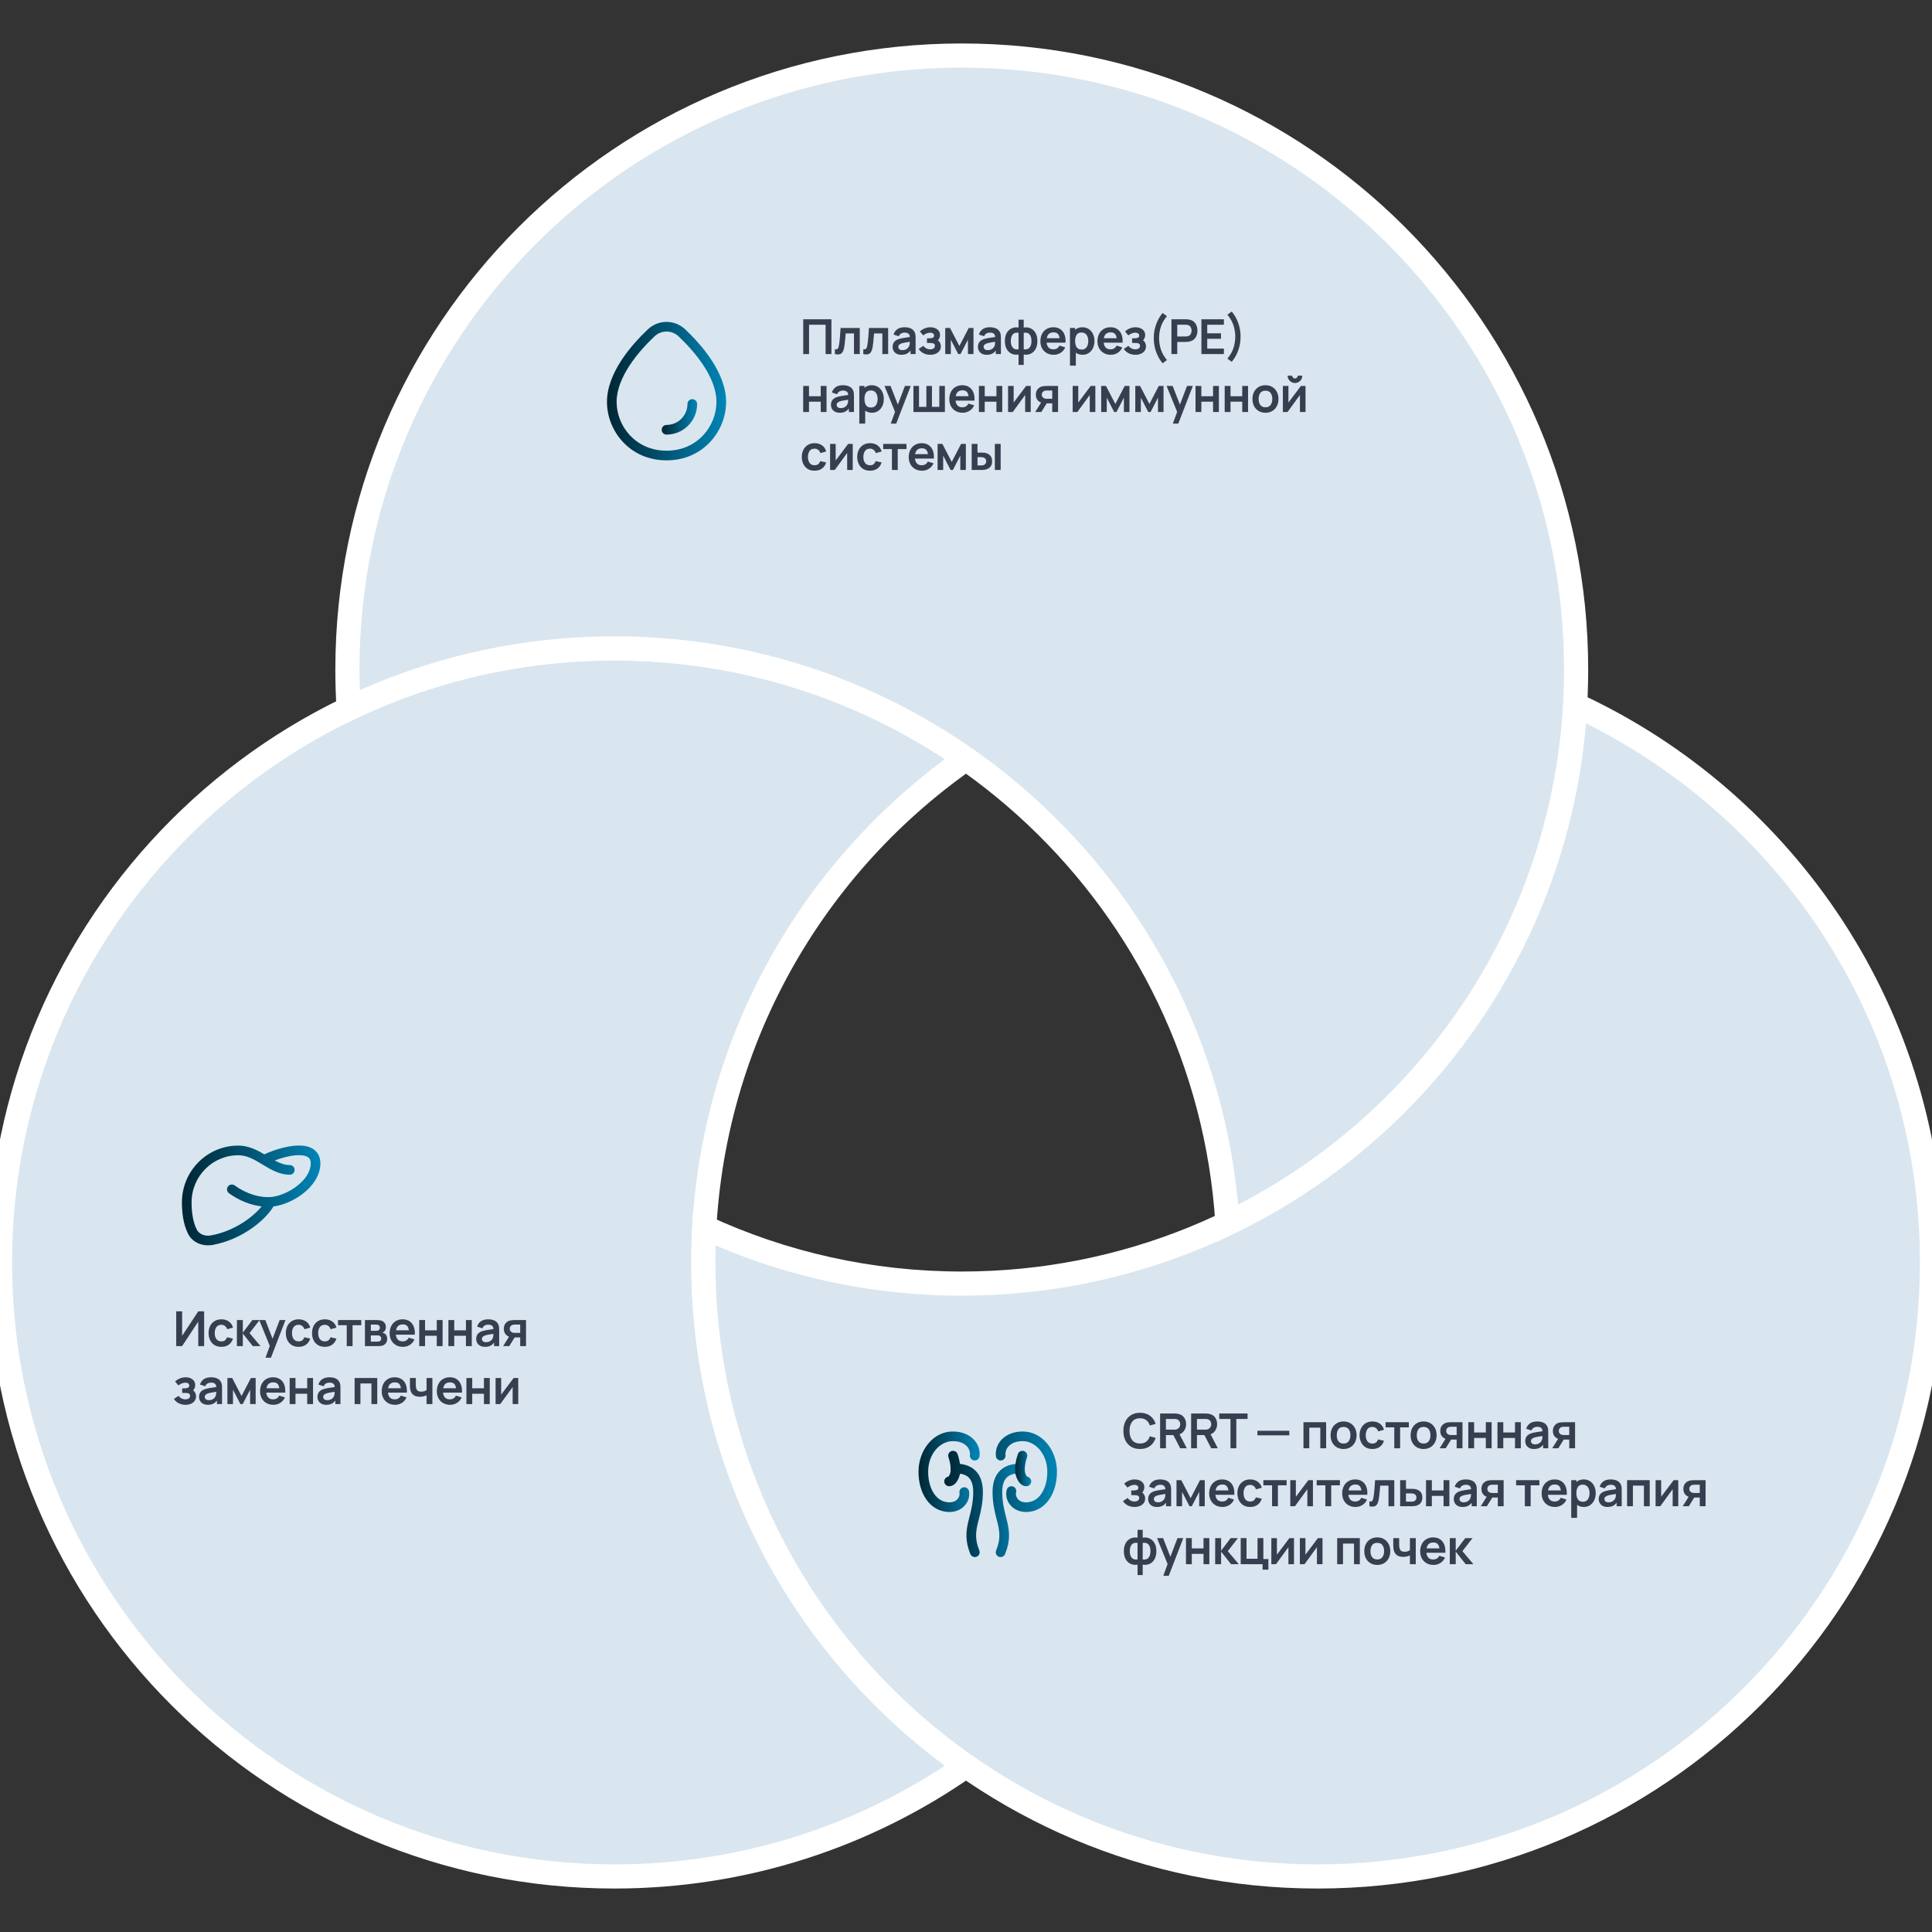 <?xml version="1.0" encoding="utf-8"?><svg width="800" height="800" viewBox="0 0 800 800" fill="none" xmlns="http://www.w3.org/2000/svg">
<rect x="0" y="0" width="800" height="800" fill="#333333" stroke="none"/>
<g clip-path="url(#clip0_1635_1563)">
<path fill-rule="evenodd" clip-rule="evenodd" d="M400 314.237C334.238 360.201 291.229 436.452 291.229 522.744C291.229 609.036 334.238 685.287 400 731.252C358.748 760.085 308.544 777 254.386 777C113.892 777 0 663.166 0 522.744C0 382.322 113.892 268.488 254.386 268.488C308.544 268.488 358.748 285.404 400 314.237Z" fill="#D9E6EF"/>
<path d="M400 314.237L402.865 318.335L408.728 314.237L402.865 310.138L400 314.237ZM400 731.252L402.865 735.35L408.728 731.252L402.865 727.153L400 731.252ZM296.229 522.744C296.229 438.155 338.383 363.404 402.865 318.335L397.136 310.138C330.093 356.998 286.229 434.75 286.229 522.744H296.229ZM402.865 727.153C338.383 682.084 296.229 607.334 296.229 522.744H286.229C286.229 610.738 330.093 688.491 397.136 735.35L402.865 727.153ZM397.136 727.153C356.697 755.418 307.486 772 254.386 772V782C309.601 782 360.8 764.751 402.865 735.35L397.136 727.153ZM254.386 772C116.651 772 5 660.402 5 522.744H-5C-5 665.93 111.133 782 254.386 782V772ZM5 522.744C5 385.086 116.651 273.488 254.386 273.488V263.488C111.133 263.488 -5 379.559 -5 522.744H5ZM254.386 273.488C307.486 273.488 356.697 290.07 397.136 318.335L402.865 310.138C360.8 280.737 309.601 263.488 254.386 263.488V273.488Z" fill="white"/>
<path fill-rule="evenodd" clip-rule="evenodd" d="M652.221 291.824C644.667 425.467 533.847 531.511 398.245 531.511C360.178 531.511 324.064 523.154 291.639 508.175C291.367 512.997 291.229 517.854 291.229 522.744C291.229 663.166 405.121 777 545.614 777C686.108 777 800 663.166 800 522.744C800 420.37 739.466 332.128 652.221 291.824Z" fill="#D9E6EF"/>
<path d="M652.221 291.824L654.318 287.285L647.644 284.202L647.229 291.542L652.221 291.824ZM291.639 508.175L293.736 503.636L287.062 500.553L286.647 507.893L291.639 508.175ZM647.229 291.542C639.824 422.55 531.182 526.511 398.245 526.511V536.511C536.511 536.511 649.51 428.384 657.213 292.106L647.229 291.542ZM398.245 526.511C360.917 526.511 325.517 518.318 293.736 503.636L289.542 512.714C322.611 527.991 359.44 536.511 398.245 536.511V526.511ZM296.229 522.744C296.229 517.948 296.364 513.185 296.631 508.457L286.647 507.893C286.369 512.809 286.229 517.76 286.229 522.744H296.229ZM545.614 772C407.88 772 296.229 660.402 296.229 522.744H286.229C286.229 665.929 402.362 782 545.614 782V772ZM795 522.744C795 660.402 683.349 772 545.614 772V782C688.867 782 805 665.929 805 522.744H795ZM650.124 296.363C735.666 335.88 795 422.392 795 522.744H805C805 418.348 743.265 328.375 654.318 287.285L650.124 296.363Z" fill="white"/>
<path fill-rule="evenodd" clip-rule="evenodd" d="M508.265 506.568C593.672 465.559 652.631 378.289 652.631 277.256C652.631 136.834 538.739 23 398.245 23C257.752 23 143.859 136.834 143.859 277.256C143.859 282.69 144.03 288.083 144.366 293.432C177.662 277.445 214.977 268.488 254.386 268.488C389.443 268.488 499.918 373.683 508.265 506.568Z" fill="#D9E6EF"/>
<path d="M508.265 506.568L503.275 506.881L503.74 514.287L510.43 511.075L508.265 506.568ZM144.366 293.432L139.376 293.746L139.841 301.152L146.53 297.94L144.366 293.432ZM647.631 277.256C647.631 376.293 589.841 461.851 506.101 502.06L510.43 511.075C597.502 469.266 657.631 380.285 657.631 277.256H647.631ZM398.245 28C535.98 28 647.631 139.598 647.631 277.256H657.631C657.631 134.07 541.498 18 398.245 18V28ZM148.859 277.256C148.859 139.598 260.511 28 398.245 28V18C254.993 18 138.859 134.07 138.859 277.256H148.859ZM149.356 293.119C149.027 287.874 148.859 282.585 148.859 277.256H138.859C138.859 282.794 139.033 288.293 139.376 293.746L149.356 293.119ZM146.53 297.94C179.165 282.27 215.743 273.488 254.386 273.488V263.488C214.212 263.488 176.159 272.62 142.202 288.925L146.53 297.94ZM254.386 273.488C386.789 273.488 495.092 376.617 503.275 506.881L513.256 506.254C504.743 370.75 392.097 263.488 254.386 263.488V273.488Z" fill="white"/>
<path fill-rule="evenodd" clip-rule="evenodd" d="M276 137.287C274.124 137.287 272.322 138.015 270.973 139.318L270.961 139.33C267.671 142.454 263.728 146.681 260.62 151.45C257.497 156.241 255.333 161.4 255.333 166.429C255.333 176.393 263.148 186.621 276 186.621C288.852 186.621 296.667 176.393 296.667 166.429C296.667 161.401 294.503 156.242 291.379 151.451C288.27 146.683 284.327 142.455 281.038 139.33L281.026 139.318C279.678 138.015 277.875 137.287 276 137.287ZM268.201 136.435C270.295 134.416 273.091 133.287 276 133.287C278.909 133.287 281.705 134.416 283.799 136.436C287.211 139.678 291.39 144.144 294.73 149.266C298.056 154.368 300.667 160.301 300.667 166.429C300.667 178.342 291.313 190.621 276 190.621C260.687 190.621 251.333 178.342 251.333 166.429C251.333 160.301 253.943 154.368 257.269 149.265C260.608 144.143 264.788 139.677 268.201 136.435Z" fill="url(#paint0_linear_1635_1563)"/>
<path fill-rule="evenodd" clip-rule="evenodd" d="M286.667 165.288C287.771 165.288 288.667 166.184 288.667 167.288C288.667 170.647 287.332 173.869 284.957 176.245C282.581 178.62 279.359 179.955 276 179.955C274.895 179.955 274 179.059 274 177.955C274 176.85 274.895 175.955 276 175.955C278.299 175.955 280.503 175.042 282.128 173.416C283.754 171.791 284.667 169.587 284.667 167.288C284.667 166.184 285.562 165.288 286.667 165.288Z" fill="url(#paint1_linear_1635_1563)"/>
<path d="M402.364 194.61L402.354 183.81H404.764V187.41H405.974C406.274 187.41 406.61 187.416 406.984 187.43C407.364 187.443 407.68 187.473 407.934 187.52C408.847 187.72 409.554 188.103 410.054 188.67C410.56 189.236 410.814 190.02 410.814 191.02C410.814 191.973 410.567 192.736 410.074 193.31C409.58 193.876 408.89 194.263 408.004 194.47C407.744 194.53 407.42 194.57 407.034 194.59C406.647 194.603 406.304 194.61 406.004 194.61H402.364ZM411.944 194.61V183.81H414.354V194.61H411.944ZM404.764 192.72H406.214C406.36 192.72 406.52 192.713 406.694 192.7C406.874 192.686 407.047 192.656 407.214 192.61C407.514 192.53 407.78 192.35 408.014 192.07C408.247 191.79 408.364 191.44 408.364 191.02C408.364 190.586 408.244 190.23 408.004 189.95C407.77 189.67 407.487 189.486 407.154 189.4C406.994 189.36 406.83 189.333 406.664 189.32C406.504 189.306 406.354 189.3 406.214 189.3H404.764V192.72Z" fill="#363E4F"/>
<path d="M388.241 194.61V183.81H390.221L394.091 191.27L397.971 183.81H399.941V194.61H397.641V188.66L394.571 194.61H393.621L390.551 188.66V194.61H388.241Z" fill="#363E4F"/>
<path d="M381.793 194.91C380.699 194.91 379.739 194.673 378.913 194.2C378.086 193.726 377.439 193.07 376.973 192.23C376.513 191.39 376.283 190.423 376.283 189.33C376.283 188.15 376.509 187.123 376.963 186.25C377.416 185.376 378.046 184.703 378.853 184.23C379.659 183.75 380.593 183.51 381.653 183.51C382.773 183.51 383.723 183.77 384.503 184.29C385.289 184.81 385.873 185.55 386.253 186.51C386.633 187.463 386.776 188.586 386.683 189.88H378.863C378.956 190.773 379.239 191.46 379.713 191.94C380.186 192.413 380.833 192.65 381.653 192.65C382.859 192.65 383.703 192.136 384.183 191.11L386.563 191.83C386.149 192.81 385.509 193.57 384.643 194.11C383.783 194.643 382.833 194.91 381.793 194.91ZM381.753 185.62C380.153 185.62 379.209 186.433 378.923 188.06H384.233C384.133 187.22 383.879 186.603 383.473 186.21C383.073 185.816 382.499 185.62 381.753 185.62Z" fill="#363E4F"/>
<path d="M369.328 194.61V185.95H365.718V183.81H375.348V185.95H371.738V194.61H369.328Z" fill="#363E4F"/>
<path d="M360.242 194.91C359.129 194.91 358.179 194.663 357.392 194.17C356.605 193.67 356.002 192.99 355.582 192.13C355.169 191.27 354.959 190.296 354.952 189.21C354.959 188.103 355.175 187.123 355.602 186.27C356.035 185.41 356.649 184.736 357.442 184.25C358.235 183.756 359.179 183.51 360.272 183.51C361.499 183.51 362.535 183.82 363.382 184.44C364.235 185.053 364.792 185.893 365.052 186.96L362.652 187.61C362.465 187.03 362.155 186.58 361.722 186.26C361.289 185.933 360.795 185.77 360.242 185.77C359.302 185.77 358.612 186.096 358.172 186.75C357.732 187.396 357.509 188.216 357.502 189.21C357.509 190.236 357.739 191.066 358.192 191.7C358.652 192.333 359.335 192.65 360.242 192.65C360.882 192.65 361.385 192.503 361.752 192.21C362.125 191.916 362.405 191.493 362.592 190.94L365.052 191.49C364.719 192.59 364.135 193.436 363.302 194.03C362.469 194.616 361.449 194.91 360.242 194.91Z" fill="#363E4F"/>
<path d="M353.104 183.81V194.61H350.794V187.56L345.654 194.61H343.724V183.81H346.034V190.68L351.194 183.81H353.104Z" fill="#363E4F"/>
<path d="M337.29 194.91C336.177 194.91 335.227 194.663 334.44 194.17C333.653 193.67 333.05 192.99 332.63 192.13C332.217 191.27 332.007 190.296 332 189.21C332.007 188.103 332.223 187.123 332.65 186.27C333.083 185.41 333.697 184.736 334.49 184.25C335.283 183.756 336.227 183.51 337.32 183.51C338.547 183.51 339.583 183.82 340.43 184.44C341.283 185.053 341.84 185.893 342.1 186.96L339.7 187.61C339.513 187.03 339.203 186.58 338.77 186.26C338.337 185.933 337.843 185.77 337.29 185.77C336.35 185.77 335.66 186.096 335.22 186.75C334.78 187.396 334.557 188.216 334.55 189.21C334.557 190.236 334.787 191.066 335.24 191.7C335.7 192.333 336.383 192.65 337.29 192.65C337.93 192.65 338.433 192.503 338.8 192.21C339.173 191.916 339.453 191.493 339.64 190.94L342.1 191.49C341.767 192.59 341.183 193.436 340.35 194.03C339.517 194.616 338.497 194.91 337.29 194.91Z" fill="#363E4F"/>
<path d="M536.216 158.59C535.656 158.59 535.146 158.453 534.686 158.18C534.233 157.906 533.869 157.543 533.596 157.09C533.323 156.63 533.186 156.12 533.186 155.56H535.066C535.066 155.88 535.176 156.153 535.396 156.38C535.623 156.6 535.896 156.71 536.216 156.71C536.536 156.71 536.806 156.6 537.026 156.38C537.253 156.153 537.366 155.88 537.366 155.56H539.246C539.246 156.12 539.109 156.63 538.836 157.09C538.563 157.543 538.196 157.906 537.736 158.18C537.283 158.453 536.776 158.59 536.216 158.59ZM540.586 159.81V170.61H538.276V163.56L533.136 170.61H531.206V159.81H533.516V166.68L538.676 159.81H540.586Z" fill="#363E4F"/>
<path d="M523.993 170.91C522.913 170.91 521.969 170.666 521.163 170.18C520.356 169.693 519.729 169.023 519.283 168.17C518.843 167.31 518.623 166.323 518.623 165.21C518.623 164.076 518.849 163.083 519.303 162.23C519.756 161.376 520.386 160.71 521.193 160.23C521.999 159.75 522.933 159.51 523.993 159.51C525.079 159.51 526.026 159.753 526.833 160.24C527.639 160.726 528.266 161.4 528.713 162.26C529.159 163.113 529.383 164.096 529.383 165.21C529.383 166.33 529.156 167.32 528.703 168.18C528.256 169.033 527.629 169.703 526.823 170.19C526.016 170.67 525.073 170.91 523.993 170.91ZM523.993 168.65C524.946 168.65 525.656 168.33 526.123 167.69C526.596 167.05 526.833 166.223 526.833 165.21C526.833 164.163 526.596 163.33 526.123 162.71C525.649 162.083 524.939 161.77 523.993 161.77C523.026 161.77 522.313 162.09 521.853 162.73C521.399 163.363 521.173 164.19 521.173 165.21C521.173 166.263 521.409 167.1 521.883 167.72C522.363 168.34 523.066 168.65 523.993 168.65Z" fill="#363E4F"/>
<path d="M507.121 170.61V159.81H509.531V164.07H514.381V159.81H516.791V170.61H514.381V166.33H509.531V170.61H507.121Z" fill="#363E4F"/>
<path d="M495.04 170.61V159.81H497.45V164.07H502.3V159.81H504.71V170.61H502.3V166.33H497.45V170.61H495.04Z" fill="#363E4F"/>
<path d="M485.649 175.41L487.429 170.54L483.059 159.81H485.569L488.579 167.54L491.519 159.81H493.929L487.909 175.41H485.649Z" fill="#363E4F"/>
<path d="M470.096 170.61V159.81H472.076L475.946 167.27L479.826 159.81H481.796V170.61H479.496V164.66L476.426 170.61H475.476L472.406 164.66V170.61H470.096Z" fill="#363E4F"/>
<path d="M455.983 170.61V159.81H457.963L461.833 167.27L465.713 159.81H467.683V170.61H465.383V164.66L462.313 170.61H461.363L458.293 164.66V170.61H455.983Z" fill="#363E4F"/>
<path d="M453.555 159.81V170.61H451.245V163.56L446.105 170.61H444.175V159.81H446.485V166.68L451.645 159.81H453.555Z" fill="#363E4F"/>
<path d="M428.651 170.61L431.101 166.69C430.455 166.456 429.931 166.07 429.531 165.53C429.131 164.983 428.931 164.286 428.931 163.44C428.931 162.466 429.191 161.686 429.711 161.1C430.231 160.506 430.908 160.123 431.741 159.95C432.095 159.883 432.455 159.843 432.821 159.83C433.188 159.816 433.495 159.81 433.741 159.81H438.121V170.61H435.711V167.01H433.781C433.648 167.01 433.525 167.01 433.411 167.01L431.181 170.61H428.651ZM433.531 165.12H435.711V161.7H433.531C433.405 161.7 433.251 161.706 433.071 161.72C432.891 161.733 432.711 161.763 432.531 161.81C432.238 161.896 431.971 162.083 431.731 162.37C431.498 162.656 431.381 163.006 431.381 163.42C431.381 163.84 431.501 164.19 431.741 164.47C431.988 164.743 432.275 164.926 432.601 165.02C432.761 165.06 432.925 165.086 433.091 165.1C433.258 165.113 433.405 165.12 433.531 165.12Z" fill="#363E4F"/>
<path d="M426.803 159.81V170.61H424.493V163.56L419.353 170.61H417.423V159.81H419.733V166.68L424.893 159.81H426.803Z" fill="#363E4F"/>
<path d="M405.342 170.61V159.81H407.752V164.07H412.602V159.81H415.012V170.61H412.602V166.33H407.752V170.61H405.342Z" fill="#363E4F"/>
<path d="M398.601 170.91C397.507 170.91 396.547 170.673 395.721 170.2C394.894 169.726 394.247 169.07 393.781 168.23C393.321 167.39 393.091 166.423 393.091 165.33C393.091 164.15 393.317 163.123 393.771 162.25C394.224 161.376 394.854 160.703 395.661 160.23C396.467 159.75 397.401 159.51 398.461 159.51C399.581 159.51 400.531 159.77 401.311 160.29C402.097 160.81 402.681 161.55 403.061 162.51C403.441 163.463 403.584 164.586 403.491 165.88H395.671C395.764 166.773 396.047 167.46 396.521 167.94C396.994 168.413 397.641 168.65 398.461 168.65C399.667 168.65 400.511 168.136 400.991 167.11L403.371 167.83C402.957 168.81 402.317 169.57 401.451 170.11C400.591 170.643 399.641 170.91 398.601 170.91ZM398.561 161.62C396.961 161.62 396.017 162.433 395.731 164.06H401.041C400.941 163.22 400.687 162.603 400.281 162.21C399.881 161.816 399.307 161.62 398.561 161.62Z" fill="#363E4F"/>
<path d="M378.23 170.61V159.81H380.54V168.47H383.59V159.81H385.9V168.47H388.95V159.81H391.26V170.61H378.23Z" fill="#363E4F"/>
<path d="M368.839 175.41L370.619 170.54L366.249 159.81H368.759L371.769 167.54L374.709 159.81H377.119L371.099 175.41H368.839Z" fill="#363E4F"/>
<path d="M355.825 175.41V159.81H357.955V160.58C358.335 160.24 358.775 159.976 359.275 159.79C359.775 159.603 360.332 159.51 360.945 159.51C361.965 159.51 362.852 159.756 363.605 160.25C364.358 160.743 364.938 161.42 365.345 162.28C365.758 163.14 365.965 164.116 365.965 165.21C365.965 166.29 365.762 167.26 365.355 168.12C364.948 168.98 364.375 169.66 363.635 170.16C362.895 170.66 362.028 170.91 361.035 170.91C360.475 170.91 359.962 170.833 359.495 170.68C359.035 170.533 358.622 170.326 358.255 170.06V175.41H355.825ZM360.665 168.75C361.292 168.75 361.808 168.593 362.215 168.28C362.622 167.96 362.922 167.533 363.115 167C363.315 166.466 363.415 165.87 363.415 165.21C363.415 164.556 363.312 163.963 363.105 163.43C362.905 162.89 362.595 162.463 362.175 162.15C361.762 161.83 361.232 161.67 360.585 161.67C359.665 161.67 358.995 161.996 358.575 162.65C358.162 163.303 357.955 164.156 357.955 165.21C357.955 166.256 358.165 167.11 358.585 167.77C359.005 168.423 359.698 168.75 360.665 168.75Z" fill="#363E4F"/>
<path d="M347.701 170.91C346.921 170.91 346.261 170.763 345.721 170.47C345.181 170.17 344.771 169.773 344.491 169.28C344.218 168.786 344.081 168.243 344.081 167.65C344.081 166.863 344.278 166.203 344.671 165.67C345.065 165.13 345.688 164.713 346.541 164.42C347.108 164.233 347.795 164.076 348.601 163.95C349.415 163.816 350.295 163.68 351.241 163.54C351.195 162.92 350.998 162.463 350.651 162.17C350.311 161.87 349.771 161.72 349.031 161.72C348.545 161.72 348.075 161.836 347.621 162.07C347.168 162.296 346.851 162.683 346.671 163.23L344.471 162.54C344.731 161.626 345.238 160.893 345.991 160.34C346.745 159.786 347.758 159.51 349.031 159.51C349.991 159.51 350.835 159.666 351.561 159.98C352.295 160.293 352.838 160.806 353.191 161.52C353.385 161.9 353.501 162.29 353.541 162.69C353.581 163.083 353.601 163.513 353.601 163.98V170.61H351.491V169.16C351.031 169.76 350.498 170.203 349.891 170.49C349.291 170.77 348.561 170.91 347.701 170.91ZM348.181 168.99C348.728 168.99 349.195 168.893 349.581 168.7C349.968 168.506 350.275 168.27 350.501 167.99C350.735 167.71 350.891 167.446 350.971 167.2C351.071 166.953 351.135 166.676 351.161 166.37C351.195 166.056 351.211 165.773 351.211 165.52C350.351 165.653 349.655 165.77 349.121 165.87C348.588 165.963 348.131 166.073 347.751 166.2C347.338 166.353 347.015 166.543 346.781 166.77C346.555 166.99 346.441 167.273 346.441 167.62C346.441 168.013 346.588 168.34 346.881 168.6C347.181 168.86 347.615 168.99 348.181 168.99Z" fill="#363E4F"/>
<path d="M332.58 170.61V159.81H334.99V164.07H339.84V159.81H342.25V170.61H339.84V166.33H334.99V170.61H332.58Z" fill="#363E4F"/>
<path d="M510.021 149.82L508.241 148.49C509.441 147.057 510.281 145.587 510.761 144.08C511.241 142.573 511.488 141.017 511.501 139.41C511.488 137.797 511.241 136.243 510.761 134.75C510.288 133.25 509.448 131.773 508.241 130.32L510.021 129C510.801 129.907 511.468 130.93 512.021 132.07C512.575 133.21 512.995 134.407 513.281 135.66C513.568 136.913 513.701 138.163 513.681 139.41C513.701 140.65 513.568 141.9 513.281 143.16C512.995 144.413 512.575 145.61 512.021 146.75C511.468 147.89 510.801 148.913 510.021 149.82Z" fill="#363E4F"/>
<path d="M497.482 146.61V132.21H506.782V134.47H499.892V138.02H505.582V140.28H499.892V144.35H506.782V146.61H497.482Z" fill="#363E4F"/>
<path d="M485.068 146.61V132.21H491.018C491.158 132.21 491.338 132.217 491.558 132.23C491.778 132.237 491.982 132.257 492.168 132.29C493.422 132.483 494.345 133.003 494.938 133.85C495.538 134.69 495.838 135.707 495.838 136.9C495.838 138.087 495.535 139.103 494.928 139.95C494.328 140.79 493.408 141.307 492.168 141.5C491.982 141.533 491.775 141.557 491.548 141.57C491.328 141.577 491.152 141.58 491.018 141.58H487.478V146.61H485.068ZM487.478 139.33H490.918C491.052 139.33 491.202 139.323 491.368 139.31C491.535 139.297 491.688 139.27 491.828 139.23C492.228 139.13 492.542 138.953 492.768 138.7C493.002 138.447 493.165 138.16 493.258 137.84C493.358 137.52 493.408 137.207 493.408 136.9C493.408 136.593 493.358 136.28 493.258 135.96C493.165 135.633 493.002 135.343 492.768 135.09C492.542 134.837 492.228 134.66 491.828 134.56C491.688 134.527 491.535 134.503 491.368 134.49C491.202 134.477 491.052 134.47 490.918 134.47H487.478V139.33Z" fill="#363E4F"/>
<path d="M481.426 150.42C480.646 149.513 479.979 148.49 479.426 147.35C478.873 146.21 478.453 145.013 478.166 143.76C477.879 142.506 477.746 141.256 477.766 140.01C477.746 138.763 477.879 137.513 478.166 136.26C478.453 135.006 478.873 133.81 479.426 132.67C479.979 131.53 480.646 130.506 481.426 129.6L483.206 130.92C481.999 132.373 481.156 133.85 480.676 135.35C480.203 136.843 479.959 138.396 479.946 140.01C479.959 141.616 480.206 143.173 480.686 144.68C481.166 146.186 482.006 147.656 483.206 149.09L481.426 150.42Z" fill="#363E4F"/>
<path d="M470.156 146.91C469.122 146.91 468.182 146.696 467.336 146.27C466.496 145.836 465.832 145.24 465.346 144.48L467.246 143.21C467.632 143.67 468.062 144.026 468.536 144.28C469.009 144.526 469.536 144.65 470.116 144.65C470.716 144.65 471.189 144.52 471.536 144.26C471.889 143.993 472.066 143.633 472.066 143.18C472.066 142.786 471.946 142.51 471.706 142.35C471.472 142.183 471.166 142.083 470.786 142.05C470.412 142.016 470.009 142 469.576 142H468.776V140.09H469.566C470.172 140.09 470.679 140.023 471.086 139.89C471.499 139.75 471.706 139.436 471.706 138.95C471.706 138.523 471.546 138.216 471.226 138.03C470.906 137.843 470.532 137.75 470.106 137.75C469.586 137.75 469.072 137.86 468.566 138.08C468.059 138.3 467.606 138.566 467.206 138.88L465.846 137.24C466.439 136.706 467.106 136.286 467.846 135.98C468.592 135.666 469.386 135.51 470.226 135.51C470.919 135.51 471.566 135.633 472.166 135.88C472.766 136.12 473.252 136.48 473.626 136.96C473.999 137.433 474.186 138.023 474.186 138.73C474.186 139.556 473.899 140.293 473.326 140.94C473.712 141.213 474.009 141.566 474.216 142C474.422 142.433 474.526 142.906 474.526 143.42C474.526 144.173 474.326 144.81 473.926 145.33C473.526 145.85 472.992 146.243 472.326 146.51C471.666 146.776 470.942 146.91 470.156 146.91Z" fill="#363E4F"/>
<path d="M459.945 146.91C458.852 146.91 457.892 146.673 457.065 146.2C456.238 145.726 455.592 145.07 455.125 144.23C454.665 143.39 454.435 142.423 454.435 141.33C454.435 140.15 454.662 139.123 455.115 138.25C455.568 137.376 456.198 136.703 457.005 136.23C457.812 135.75 458.745 135.51 459.805 135.51C460.925 135.51 461.875 135.77 462.655 136.29C463.442 136.81 464.025 137.55 464.405 138.51C464.785 139.463 464.928 140.586 464.835 141.88H457.015C457.108 142.773 457.392 143.46 457.865 143.94C458.338 144.413 458.985 144.65 459.805 144.65C461.012 144.65 461.855 144.136 462.335 143.11L464.715 143.83C464.302 144.81 463.662 145.57 462.795 146.11C461.935 146.643 460.985 146.91 459.945 146.91ZM459.905 137.62C458.305 137.62 457.362 138.433 457.075 140.06H462.385C462.285 139.22 462.032 138.603 461.625 138.21C461.225 137.816 460.652 137.62 459.905 137.62Z" fill="#363E4F"/>
<path d="M443.051 151.41V135.81H445.181V136.58C445.561 136.24 446.001 135.976 446.501 135.79C447.001 135.603 447.558 135.51 448.171 135.51C449.191 135.51 450.078 135.756 450.831 136.25C451.584 136.743 452.164 137.42 452.571 138.28C452.984 139.14 453.191 140.116 453.191 141.21C453.191 142.29 452.988 143.26 452.581 144.12C452.174 144.98 451.601 145.66 450.861 146.16C450.121 146.66 449.254 146.91 448.261 146.91C447.701 146.91 447.188 146.833 446.721 146.68C446.261 146.533 445.848 146.326 445.481 146.06V151.41H443.051ZM447.891 144.75C448.518 144.75 449.034 144.593 449.441 144.28C449.848 143.96 450.148 143.533 450.341 143C450.541 142.466 450.641 141.87 450.641 141.21C450.641 140.556 450.538 139.963 450.331 139.43C450.131 138.89 449.821 138.463 449.401 138.15C448.988 137.83 448.458 137.67 447.811 137.67C446.891 137.67 446.221 137.996 445.801 138.65C445.388 139.303 445.181 140.156 445.181 141.21C445.181 142.256 445.391 143.11 445.811 143.77C446.231 144.423 446.924 144.75 447.891 144.75Z" fill="#363E4F"/>
<path d="M436.31 146.91C435.216 146.91 434.256 146.673 433.43 146.2C432.603 145.726 431.956 145.07 431.49 144.23C431.03 143.39 430.8 142.423 430.8 141.33C430.8 140.15 431.026 139.123 431.48 138.25C431.933 137.376 432.563 136.703 433.37 136.23C434.176 135.75 435.11 135.51 436.17 135.51C437.29 135.51 438.24 135.77 439.02 136.29C439.806 136.81 440.39 137.55 440.77 138.51C441.15 139.463 441.293 140.586 441.2 141.88H433.38C433.473 142.773 433.756 143.46 434.23 143.94C434.703 144.413 435.35 144.65 436.17 144.65C437.376 144.65 438.22 144.136 438.7 143.11L441.08 143.83C440.666 144.81 440.026 145.57 439.16 146.11C438.3 146.643 437.35 146.91 436.31 146.91ZM436.27 137.62C434.67 137.62 433.726 138.433 433.44 140.06H438.75C438.65 139.22 438.396 138.603 437.99 138.21C437.59 137.816 437.016 137.62 436.27 137.62Z" fill="#363E4F"/>
<path d="M421.761 151.11V146.8C420.708 146.967 419.751 146.857 418.891 146.47C418.038 146.077 417.358 145.437 416.851 144.55C416.351 143.657 416.101 142.543 416.101 141.21C416.101 139.883 416.351 138.777 416.851 137.89C417.358 136.997 418.038 136.353 418.891 135.96C419.751 135.567 420.708 135.453 421.761 135.62V132.38H423.901V135.62C424.954 135.453 425.908 135.567 426.761 135.96C427.621 136.353 428.301 136.997 428.801 137.89C429.308 138.777 429.561 139.883 429.561 141.21C429.561 142.543 429.308 143.657 428.801 144.55C428.301 145.437 427.621 146.077 426.761 146.47C425.908 146.857 424.954 146.967 423.901 146.8V151.11H421.761ZM423.901 144.64C424.941 144.813 425.734 144.59 426.281 143.97C426.834 143.343 427.111 142.423 427.111 141.21C427.111 140.003 426.844 139.09 426.311 138.47C425.784 137.843 424.981 137.62 423.901 137.8V144.64ZM421.761 144.64V137.8C420.681 137.62 419.874 137.85 419.341 138.49C418.814 139.123 418.551 140.03 418.551 141.21C418.551 142.397 418.824 143.31 419.371 143.95C419.924 144.583 420.721 144.813 421.761 144.64Z" fill="#363E4F"/>
<path d="M408.558 146.91C407.778 146.91 407.118 146.763 406.578 146.47C406.038 146.17 405.628 145.773 405.348 145.28C405.074 144.786 404.938 144.243 404.938 143.65C404.938 142.863 405.134 142.203 405.528 141.67C405.921 141.13 406.544 140.713 407.398 140.42C407.964 140.233 408.651 140.076 409.458 139.95C410.271 139.816 411.151 139.68 412.098 139.54C412.051 138.92 411.854 138.463 411.508 138.17C411.168 137.87 410.628 137.72 409.888 137.72C409.401 137.72 408.931 137.836 408.478 138.07C408.024 138.296 407.708 138.683 407.528 139.23L405.328 138.54C405.588 137.626 406.094 136.893 406.848 136.34C407.601 135.786 408.614 135.51 409.888 135.51C410.848 135.51 411.691 135.666 412.418 135.98C413.151 136.293 413.694 136.806 414.048 137.52C414.241 137.9 414.358 138.29 414.398 138.69C414.438 139.083 414.458 139.513 414.458 139.98V146.61H412.348V145.16C411.888 145.76 411.354 146.203 410.748 146.49C410.148 146.77 409.418 146.91 408.558 146.91ZM409.038 144.99C409.584 144.99 410.051 144.893 410.438 144.7C410.824 144.506 411.131 144.27 411.358 143.99C411.591 143.71 411.748 143.446 411.828 143.2C411.928 142.953 411.991 142.676 412.018 142.37C412.051 142.056 412.068 141.773 412.068 141.52C411.208 141.653 410.511 141.77 409.978 141.87C409.444 141.963 408.988 142.073 408.608 142.2C408.194 142.353 407.871 142.543 407.638 142.77C407.411 142.99 407.298 143.273 407.298 143.62C407.298 144.013 407.444 144.34 407.738 144.6C408.038 144.86 408.471 144.99 409.038 144.99Z" fill="#363E4F"/>
<path d="M391.405 146.61V135.81H393.385L397.255 143.27L401.135 135.81H403.105V146.61H400.805V140.66L397.735 146.61H396.785L393.715 140.66V146.61H391.405Z" fill="#363E4F"/>
<path d="M385.215 146.91C384.181 146.91 383.241 146.696 382.395 146.27C381.555 145.836 380.891 145.24 380.405 144.48L382.305 143.21C382.691 143.67 383.121 144.026 383.595 144.28C384.068 144.526 384.595 144.65 385.175 144.65C385.775 144.65 386.248 144.52 386.595 144.26C386.948 143.993 387.125 143.633 387.125 143.18C387.125 142.786 387.005 142.51 386.765 142.35C386.531 142.183 386.225 142.083 385.845 142.05C385.471 142.016 385.068 142 384.635 142H383.835V140.09H384.625C385.231 140.09 385.738 140.023 386.145 139.89C386.558 139.75 386.765 139.436 386.765 138.95C386.765 138.523 386.605 138.216 386.285 138.03C385.965 137.843 385.591 137.75 385.165 137.75C384.645 137.75 384.131 137.86 383.625 138.08C383.118 138.3 382.665 138.566 382.265 138.88L380.905 137.24C381.498 136.706 382.165 136.286 382.905 135.98C383.651 135.666 384.445 135.51 385.285 135.51C385.978 135.51 386.625 135.633 387.225 135.88C387.825 136.12 388.311 136.48 388.685 136.96C389.058 137.433 389.245 138.023 389.245 138.73C389.245 139.556 388.958 140.293 388.385 140.94C388.771 141.213 389.068 141.566 389.275 142C389.481 142.433 389.585 142.906 389.585 143.42C389.585 144.173 389.385 144.81 388.985 145.33C388.585 145.85 388.051 146.243 387.385 146.51C386.725 146.776 386.001 146.91 385.215 146.91Z" fill="#363E4F"/>
<path d="M373.231 146.91C372.451 146.91 371.791 146.763 371.251 146.47C370.711 146.17 370.301 145.773 370.021 145.28C369.748 144.786 369.611 144.243 369.611 143.65C369.611 142.863 369.808 142.203 370.201 141.67C370.595 141.13 371.218 140.713 372.071 140.42C372.638 140.233 373.325 140.076 374.131 139.95C374.945 139.816 375.825 139.68 376.771 139.54C376.725 138.92 376.528 138.463 376.181 138.17C375.841 137.87 375.301 137.72 374.561 137.72C374.075 137.72 373.605 137.836 373.151 138.07C372.698 138.296 372.381 138.683 372.201 139.23L370.001 138.54C370.261 137.626 370.768 136.893 371.521 136.34C372.275 135.786 373.288 135.51 374.561 135.51C375.521 135.51 376.365 135.666 377.091 135.98C377.825 136.293 378.368 136.806 378.721 137.52C378.915 137.9 379.031 138.29 379.071 138.69C379.111 139.083 379.131 139.513 379.131 139.98V146.61H377.021V145.16C376.561 145.76 376.028 146.203 375.421 146.49C374.821 146.77 374.091 146.91 373.231 146.91ZM373.711 144.99C374.258 144.99 374.725 144.893 375.111 144.7C375.498 144.506 375.805 144.27 376.031 143.99C376.265 143.71 376.421 143.446 376.501 143.2C376.601 142.953 376.665 142.676 376.691 142.37C376.725 142.056 376.741 141.773 376.741 141.52C375.881 141.653 375.185 141.77 374.651 141.87C374.118 141.963 373.661 142.073 373.281 142.2C372.868 142.353 372.545 142.543 372.311 142.77C372.085 142.99 371.971 143.273 371.971 143.62C371.971 144.013 372.118 144.34 372.411 144.6C372.711 144.86 373.145 144.99 373.711 144.99Z" fill="#363E4F"/>
<path d="M357.462 146.61V144.59C358.055 144.703 358.452 144.633 358.652 144.38C358.852 144.12 359.012 143.673 359.132 143.04C359.292 142.146 359.425 141.063 359.532 139.79C359.639 138.516 359.732 137.19 359.812 135.81H367.762V146.61H365.362V138.07H361.932C361.885 138.65 361.829 139.31 361.762 140.05C361.702 140.79 361.629 141.51 361.542 142.21C361.462 142.91 361.379 143.493 361.292 143.96C361.065 145.133 360.679 145.936 360.132 146.37C359.585 146.803 358.695 146.883 357.462 146.61Z" fill="#363E4F"/>
<path d="M345.713 146.61V144.59C346.306 144.703 346.703 144.633 346.903 144.38C347.103 144.12 347.263 143.673 347.383 143.04C347.543 142.146 347.676 141.063 347.783 139.79C347.889 138.516 347.983 137.19 348.063 135.81H356.013V146.61H353.613V138.07H350.183C350.136 138.65 350.079 139.31 350.013 140.05C349.953 140.79 349.879 141.51 349.793 142.21C349.713 142.91 349.629 143.493 349.543 143.96C349.316 145.133 348.929 145.936 348.383 146.37C347.836 146.803 346.946 146.883 345.713 146.61Z" fill="#363E4F"/>
<path d="M332.6 146.61V132.21H344.27V146.61H341.86V134.47H335.01V146.61H332.6Z" fill="#363E4F"/>
<path fill-rule="evenodd" clip-rule="evenodd" d="M380.336 609.417C380.336 600.573 386.357 592.75 394.523 592.75C401.997 592.75 406.19 597.839 405.617 602.972C405.494 604.07 404.505 604.86 403.407 604.738C402.31 604.615 401.519 603.626 401.642 602.528C401.906 600.162 400.03 596.75 394.523 596.75C389.227 596.75 384.336 602.057 384.336 609.417C384.336 613.157 385.286 616.395 386.863 618.638C388.407 620.834 390.539 622.083 393.168 622.083C396.308 622.083 397.574 619.784 397.307 618.167C397.126 617.078 397.863 616.048 398.953 615.868C400.043 615.687 401.073 616.424 401.253 617.514C401.945 621.695 398.646 626.083 393.168 626.083C389.064 626.083 385.779 624.05 383.591 620.938C381.435 617.873 380.336 613.778 380.336 609.417Z" fill="url(#paint2_linear_1635_1563)"/>
<path fill-rule="evenodd" clip-rule="evenodd" d="M393.667 608.083C393.667 606.978 394.562 606.083 395.667 606.083C397.825 606.083 400.686 606.427 403.035 608.194C405.496 610.044 407 613.144 407 617.79C407 622.478 406.08 626.082 405.309 629.103C405.119 629.847 404.939 630.555 404.783 631.236C404.008 634.621 403.723 637.637 405.516 641.988C405.936 643.009 405.45 644.178 404.429 644.599C403.407 645.02 402.238 644.533 401.817 643.512C399.61 638.155 399.992 634.238 400.884 630.343C401.069 629.532 401.271 628.738 401.474 627.939C402.23 624.962 403 621.93 403 617.79C403 614.052 401.837 612.298 400.631 611.391C399.314 610.4 397.508 610.083 395.667 610.083C394.562 610.083 393.667 609.188 393.667 608.083ZM414.964 608.194C417.314 606.427 420.175 606.083 422.333 606.083C423.438 606.083 424.333 606.978 424.333 608.083C424.333 609.188 423.438 610.083 422.333 610.083C420.491 610.083 418.686 610.4 417.369 611.391C416.162 612.298 415 614.052 415 617.79C415 621.93 415.77 624.962 416.526 627.939C416.729 628.738 416.93 629.532 417.116 630.343C418.008 634.238 418.39 638.155 416.182 643.512C415.761 644.533 414.592 645.02 413.571 644.599C412.55 644.178 412.063 643.009 412.484 641.988C414.277 637.637 413.992 634.621 413.217 631.236C413.061 630.555 412.88 629.847 412.69 629.103C411.919 626.082 411 622.478 411 617.79C411 613.144 412.504 610.044 414.964 608.194Z" fill="url(#paint3_linear_1635_1563)"/>
<path fill-rule="evenodd" clip-rule="evenodd" d="M423.477 596.75C417.97 596.75 416.094 600.162 416.358 602.528C416.481 603.626 415.69 604.615 414.593 604.738C413.495 604.86 412.506 604.07 412.383 602.972C411.81 597.839 416.003 592.75 423.477 592.75C431.643 592.75 437.664 600.573 437.664 609.417C437.664 613.778 436.565 617.873 434.409 620.938C432.221 624.05 428.936 626.083 424.832 626.083C419.09 626.083 415.73 621.247 416.877 616.906C417.159 615.838 418.254 615.201 419.322 615.483C420.39 615.765 421.027 616.86 420.744 617.928C420.313 619.559 421.534 622.083 424.832 622.083C427.461 622.083 429.593 620.834 431.137 618.638C432.714 616.395 433.664 613.157 433.664 609.417C433.664 602.057 428.773 596.75 423.477 596.75ZM393.954 600.867C394.994 600.495 396.138 601.037 396.51 602.077C396.822 602.949 397.221 604.368 397.459 605.912C397.691 607.414 397.807 609.265 397.375 610.885L397.375 610.886C397.2 611.537 396.842 612.508 396.283 613.366C395.799 614.108 394.735 615.417 393 615.417C391.895 615.417 391 614.521 391 613.417C391 612.4 391.759 611.56 392.741 611.433C392.787 611.383 392.853 611.302 392.932 611.181C393.2 610.77 393.413 610.217 393.51 609.852C393.729 609.034 393.709 607.838 393.506 606.521C393.309 605.245 392.976 604.073 392.743 603.423C392.372 602.383 392.914 601.238 393.954 600.867Z" fill="url(#paint4_linear_1635_1563)"/>
<path fill-rule="evenodd" clip-rule="evenodd" d="M424.046 600.866C425.086 601.238 425.628 602.382 425.257 603.422C425.024 604.073 424.691 605.245 424.494 606.521C424.291 607.837 424.271 609.034 424.49 609.852C424.587 610.217 424.8 610.769 425.068 611.181C425.147 611.302 425.213 611.383 425.259 611.433C426.241 611.56 427 612.399 427 613.416C427 614.521 426.105 615.416 425 615.416C423.265 615.416 422.201 614.108 421.717 613.366C421.158 612.508 420.8 611.537 420.625 610.885L420.625 610.884C420.193 609.265 420.309 607.414 420.541 605.911C420.779 604.368 421.178 602.949 421.49 602.077C421.862 601.037 423.006 600.495 424.046 600.866Z" fill="url(#paint5_linear_1635_1563)"/>
<path d="M600.321 647.7L600.341 636.9H602.781V642.1L606.731 636.9H609.741L605.551 642.3L610.101 647.7H606.911L602.781 642.5V647.7H600.321Z" fill="#363E4F"/>
<path d="M593.58 648C592.487 648 591.527 647.763 590.7 647.29C589.873 646.816 589.227 646.16 588.76 645.32C588.3 644.48 588.07 643.513 588.07 642.42C588.07 641.24 588.297 640.213 588.75 639.34C589.203 638.466 589.833 637.793 590.64 637.32C591.447 636.84 592.38 636.6 593.44 636.6C594.56 636.6 595.51 636.86 596.29 637.38C597.077 637.9 597.66 638.64 598.04 639.6C598.42 640.553 598.563 641.676 598.47 642.97H590.65C590.743 643.863 591.027 644.55 591.5 645.03C591.973 645.503 592.62 645.74 593.44 645.74C594.647 645.74 595.49 645.226 595.97 644.2L598.35 644.92C597.937 645.9 597.297 646.66 596.43 647.2C595.57 647.733 594.62 648 593.58 648ZM593.54 638.71C591.94 638.71 590.997 639.523 590.71 641.15H596.02C595.92 640.31 595.667 639.693 595.26 639.3C594.86 638.906 594.287 638.71 593.54 638.71Z" fill="#363E4F"/>
<path d="M583.816 647.7V644.07C583.436 644.257 583.01 644.404 582.536 644.51C582.063 644.617 581.566 644.67 581.046 644.67C579.933 644.67 579.043 644.42 578.376 643.92C577.716 643.42 577.29 642.694 577.096 641.74C577.01 641.334 576.96 640.91 576.946 640.47C576.933 640.024 576.926 639.707 576.926 639.52V636.9H579.366V639.52C579.366 639.674 579.373 639.89 579.386 640.17C579.4 640.45 579.436 640.73 579.496 641.01C579.623 641.544 579.853 641.934 580.186 642.18C580.52 642.427 580.996 642.55 581.616 642.55C582.096 642.55 582.516 642.487 582.876 642.36C583.243 642.234 583.556 642.074 583.816 641.88V636.9H586.236V647.7H583.816Z" fill="#363E4F"/>
<path d="M570.293 648C569.213 648 568.27 647.756 567.463 647.27C566.656 646.783 566.03 646.113 565.583 645.26C565.143 644.4 564.923 643.413 564.923 642.3C564.923 641.166 565.15 640.173 565.603 639.32C566.056 638.466 566.686 637.8 567.493 637.32C568.3 636.84 569.233 636.6 570.293 636.6C571.38 636.6 572.326 636.843 573.133 637.33C573.94 637.816 574.566 638.49 575.013 639.35C575.46 640.203 575.683 641.186 575.683 642.3C575.683 643.42 575.456 644.41 575.003 645.27C574.556 646.123 573.93 646.793 573.123 647.28C572.316 647.76 571.373 648 570.293 648ZM570.293 645.74C571.246 645.74 571.956 645.42 572.423 644.78C572.896 644.14 573.133 643.313 573.133 642.3C573.133 641.253 572.896 640.42 572.423 639.8C571.95 639.173 571.24 638.86 570.293 638.86C569.326 638.86 568.613 639.18 568.153 639.82C567.7 640.453 567.473 641.28 567.473 642.3C567.473 643.353 567.71 644.19 568.183 644.81C568.663 645.43 569.366 645.74 570.293 645.74Z" fill="#363E4F"/>
<path d="M553.695 647.7V636.9H563.075V647.7H560.665V639.16H556.105V647.7H553.695Z" fill="#363E4F"/>
<path d="M547.623 636.9V647.7H545.313V640.65L540.173 647.7H538.243V636.9H540.553V643.77L545.713 636.9H547.623Z" fill="#363E4F"/>
<path d="M535.815 636.9V647.7H533.505V640.65L528.365 647.7H526.435V636.9H528.745V643.77L533.905 636.9H535.815Z" fill="#363E4F"/>
<path d="M522.808 649.97V647.7H513.748V636.9H516.158V645.44H520.718V636.9H523.128V645.56H525.218V649.97H522.808Z" fill="#363E4F"/>
<path d="M503.171 647.7L503.191 636.9H505.631V642.1L509.581 636.9H512.591L508.401 642.3L512.951 647.7H509.761L505.631 642.5V647.7H503.171Z" fill="#363E4F"/>
<path d="M491.089 647.7V636.9H493.499V641.16H498.349V636.9H500.759V647.7H498.349V643.42H493.499V647.7H491.089Z" fill="#363E4F"/>
<path d="M481.698 652.5L483.478 647.63L479.108 636.9H481.618L484.628 644.63L487.568 636.9H489.978L483.958 652.5H481.698Z" fill="#363E4F"/>
<path d="M471.03 652.2V647.89C469.977 648.056 469.02 647.946 468.16 647.56C467.307 647.166 466.627 646.526 466.12 645.64C465.62 644.746 465.37 643.633 465.37 642.3C465.37 640.973 465.62 639.866 466.12 638.98C466.627 638.086 467.307 637.443 468.16 637.05C469.02 636.656 469.977 636.543 471.03 636.71V633.47H473.17V636.71C474.223 636.543 475.177 636.656 476.03 637.05C476.89 637.443 477.57 638.086 478.07 638.98C478.577 639.866 478.83 640.973 478.83 642.3C478.83 643.633 478.577 644.746 478.07 645.64C477.57 646.526 476.89 647.166 476.03 647.56C475.177 647.946 474.223 648.056 473.17 647.89V652.2H471.03ZM473.17 645.73C474.21 645.903 475.003 645.68 475.55 645.06C476.103 644.433 476.38 643.513 476.38 642.3C476.38 641.093 476.113 640.18 475.58 639.56C475.053 638.933 474.25 638.71 473.17 638.89V645.73ZM471.03 645.73V638.89C469.95 638.71 469.143 638.94 468.61 639.58C468.083 640.213 467.82 641.12 467.82 642.3C467.82 643.486 468.093 644.4 468.64 645.04C469.193 645.673 469.99 645.903 471.03 645.73Z" fill="#363E4F"/>
<path d="M696.775 623.7L699.225 619.78C698.578 619.547 698.055 619.16 697.655 618.62C697.255 618.074 697.055 617.377 697.055 616.53C697.055 615.557 697.315 614.777 697.835 614.19C698.355 613.597 699.032 613.214 699.865 613.04C700.218 612.974 700.578 612.934 700.945 612.92C701.312 612.907 701.618 612.9 701.865 612.9H706.245V623.7H703.835V620.1H701.905C701.772 620.1 701.648 620.1 701.535 620.1L699.305 623.7H696.775ZM701.655 618.21H703.835V614.79H701.655C701.528 614.79 701.375 614.797 701.195 614.81C701.015 614.824 700.835 614.854 700.655 614.9C700.362 614.987 700.095 615.174 699.855 615.46C699.622 615.747 699.505 616.097 699.505 616.51C699.505 616.93 699.625 617.28 699.865 617.56C700.112 617.834 700.398 618.017 700.725 618.11C700.885 618.15 701.048 618.177 701.215 618.19C701.382 618.204 701.528 618.21 701.655 618.21Z" fill="#363E4F"/>
<path d="M694.927 612.9V623.7H692.617V616.65L687.477 623.7H685.547V612.9H687.857V619.77L693.017 612.9H694.927Z" fill="#363E4F"/>
<path d="M673.739 623.7V612.9H683.119V623.7H680.709V615.16H676.149V623.7H673.739Z" fill="#363E4F"/>
<path d="M665.616 624C664.836 624 664.176 623.853 663.636 623.56C663.096 623.26 662.686 622.863 662.406 622.37C662.132 621.876 661.996 621.333 661.996 620.74C661.996 619.953 662.192 619.293 662.586 618.76C662.979 618.22 663.602 617.803 664.456 617.51C665.022 617.323 665.709 617.166 666.516 617.04C667.329 616.906 668.209 616.77 669.156 616.63C669.109 616.01 668.912 615.553 668.566 615.26C668.226 614.96 667.686 614.81 666.946 614.81C666.459 614.81 665.989 614.926 665.536 615.16C665.082 615.386 664.766 615.773 664.586 616.32L662.386 615.63C662.646 614.716 663.152 613.983 663.906 613.43C664.659 612.876 665.672 612.6 666.946 612.6C667.906 612.6 668.749 612.756 669.476 613.07C670.209 613.383 670.752 613.896 671.106 614.61C671.299 614.99 671.416 615.38 671.456 615.78C671.496 616.173 671.516 616.603 671.516 617.07V623.7H669.406V622.25C668.946 622.85 668.412 623.293 667.806 623.58C667.206 623.86 666.476 624 665.616 624ZM666.096 622.08C666.642 622.08 667.109 621.983 667.496 621.79C667.882 621.596 668.189 621.36 668.416 621.08C668.649 620.8 668.806 620.536 668.886 620.29C668.986 620.043 669.049 619.766 669.076 619.46C669.109 619.146 669.126 618.863 669.126 618.61C668.266 618.743 667.569 618.86 667.036 618.96C666.502 619.053 666.046 619.163 665.666 619.29C665.252 619.443 664.929 619.633 664.696 619.86C664.469 620.08 664.356 620.363 664.356 620.71C664.356 621.103 664.502 621.43 664.796 621.69C665.096 621.95 665.529 622.08 666.096 622.08Z" fill="#363E4F"/>
<path d="M650.611 628.5V612.9H652.741V613.67C653.121 613.33 653.561 613.066 654.061 612.88C654.561 612.693 655.118 612.6 655.731 612.6C656.751 612.6 657.638 612.846 658.391 613.34C659.145 613.833 659.725 614.51 660.131 615.37C660.545 616.23 660.751 617.206 660.751 618.3C660.751 619.38 660.548 620.35 660.141 621.21C659.735 622.07 659.161 622.75 658.421 623.25C657.681 623.75 656.815 624 655.821 624C655.261 624 654.748 623.923 654.281 623.77C653.821 623.623 653.408 623.416 653.041 623.15V628.5H650.611ZM655.451 621.84C656.078 621.84 656.595 621.683 657.001 621.37C657.408 621.05 657.708 620.623 657.901 620.09C658.101 619.556 658.201 618.96 658.201 618.3C658.201 617.646 658.098 617.053 657.891 616.52C657.691 615.98 657.381 615.553 656.961 615.24C656.548 614.92 656.018 614.76 655.371 614.76C654.451 614.76 653.781 615.086 653.361 615.74C652.948 616.393 652.741 617.246 652.741 618.3C652.741 619.346 652.951 620.2 653.371 620.86C653.791 621.513 654.485 621.84 655.451 621.84Z" fill="#363E4F"/>
<path d="M643.87 624C642.777 624 641.817 623.763 640.99 623.29C640.163 622.816 639.517 622.16 639.05 621.32C638.59 620.48 638.36 619.513 638.36 618.42C638.36 617.24 638.587 616.213 639.04 615.34C639.493 614.466 640.123 613.793 640.93 613.32C641.737 612.84 642.67 612.6 643.73 612.6C644.85 612.6 645.8 612.86 646.58 613.38C647.367 613.9 647.95 614.64 648.33 615.6C648.71 616.553 648.853 617.676 648.76 618.97H640.94C641.033 619.863 641.317 620.55 641.79 621.03C642.263 621.503 642.91 621.74 643.73 621.74C644.937 621.74 645.78 621.226 646.26 620.2L648.64 620.92C648.227 621.9 647.587 622.66 646.72 623.2C645.86 623.733 644.91 624 643.87 624ZM643.83 614.71C642.23 614.71 641.287 615.523 641 617.15H646.31C646.21 616.31 645.957 615.693 645.55 615.3C645.15 614.906 644.577 614.71 643.83 614.71Z" fill="#363E4F"/>
<path d="M631.405 623.7V615.04H627.795V612.9H637.425V615.04H633.815V623.7H631.405Z" fill="#363E4F"/>
<path d="M613.151 623.7L615.601 619.78C614.954 619.547 614.431 619.16 614.031 618.62C613.631 618.074 613.431 617.377 613.431 616.53C613.431 615.557 613.691 614.777 614.211 614.19C614.731 613.597 615.408 613.214 616.241 613.04C616.594 612.974 616.954 612.934 617.321 612.92C617.688 612.907 617.994 612.9 618.241 612.9H622.621V623.7H620.211V620.1H618.281C618.148 620.1 618.024 620.1 617.911 620.1L615.681 623.7H613.151ZM618.031 618.21H620.211V614.79H618.031C617.904 614.79 617.751 614.797 617.571 614.81C617.391 614.824 617.211 614.854 617.031 614.9C616.738 614.987 616.471 615.174 616.231 615.46C615.998 615.747 615.881 616.097 615.881 616.51C615.881 616.93 616.001 617.28 616.241 617.56C616.488 617.834 616.774 618.017 617.101 618.11C617.261 618.15 617.424 618.177 617.591 618.19C617.758 618.204 617.904 618.21 618.031 618.21Z" fill="#363E4F"/>
<path d="M605.608 624C604.828 624 604.168 623.853 603.628 623.56C603.088 623.26 602.678 622.863 602.398 622.37C602.124 621.876 601.988 621.333 601.988 620.74C601.988 619.953 602.184 619.293 602.578 618.76C602.971 618.22 603.594 617.803 604.448 617.51C605.014 617.323 605.701 617.166 606.508 617.04C607.321 616.906 608.201 616.77 609.148 616.63C609.101 616.01 608.904 615.553 608.558 615.26C608.218 614.96 607.678 614.81 606.938 614.81C606.451 614.81 605.981 614.926 605.528 615.16C605.074 615.386 604.758 615.773 604.578 616.32L602.378 615.63C602.638 614.716 603.144 613.983 603.898 613.43C604.651 612.876 605.664 612.6 606.938 612.6C607.898 612.6 608.741 612.756 609.468 613.07C610.201 613.383 610.744 613.896 611.098 614.61C611.291 614.99 611.408 615.38 611.448 615.78C611.488 616.173 611.508 616.603 611.508 617.07V623.7H609.398V622.25C608.938 622.85 608.404 623.293 607.798 623.58C607.198 623.86 606.468 624 605.608 624ZM606.088 622.08C606.634 622.08 607.101 621.983 607.488 621.79C607.874 621.596 608.181 621.36 608.408 621.08C608.641 620.8 608.798 620.536 608.878 620.29C608.978 620.043 609.041 619.766 609.068 619.46C609.101 619.146 609.118 618.863 609.118 618.61C608.258 618.743 607.561 618.86 607.028 618.96C606.494 619.053 606.038 619.163 605.658 619.29C605.244 619.443 604.921 619.633 604.688 619.86C604.461 620.08 604.348 620.363 604.348 620.71C604.348 621.103 604.494 621.43 604.788 621.69C605.088 621.95 605.521 622.08 606.088 622.08Z" fill="#363E4F"/>
<path d="M590.486 623.7V612.9H592.896V617.16H597.746V612.9H600.156V623.7H597.746V619.42H592.896V623.7H590.486Z" fill="#363E4F"/>
<path d="M579.782 623.7L579.772 612.9H582.182V616.5H584.122C584.422 616.5 584.759 616.507 585.132 616.52C585.512 616.534 585.829 616.564 586.082 616.61C586.995 616.81 587.702 617.194 588.202 617.76C588.709 618.327 588.962 619.11 588.962 620.11C588.962 621.064 588.715 621.827 588.222 622.4C587.735 622.967 587.049 623.354 586.162 623.56C585.895 623.62 585.569 623.66 585.182 623.68C584.802 623.694 584.459 623.7 584.152 623.7H579.782ZM582.182 621.81H584.362C584.509 621.81 584.672 621.804 584.852 621.79C585.032 621.777 585.205 621.747 585.372 621.7C585.665 621.62 585.929 621.44 586.162 621.16C586.395 620.88 586.512 620.53 586.512 620.11C586.512 619.677 586.392 619.32 586.152 619.04C585.919 618.76 585.635 618.577 585.302 618.49C585.149 618.45 584.989 618.424 584.822 618.41C584.655 618.397 584.502 618.39 584.362 618.39H582.182V621.81Z" fill="#363E4F"/>
<path d="M567.042 623.7V621.68C567.636 621.794 568.032 621.724 568.232 621.47C568.432 621.21 568.592 620.764 568.712 620.13C568.872 619.237 569.006 618.154 569.112 616.88C569.219 615.607 569.312 614.28 569.392 612.9H577.342V623.7H574.942V615.16H571.512C571.466 615.74 571.409 616.4 571.342 617.14C571.282 617.88 571.209 618.6 571.122 619.3C571.042 620 570.959 620.584 570.872 621.05C570.646 622.224 570.259 623.027 569.712 623.46C569.166 623.894 568.276 623.974 567.042 623.7Z" fill="#363E4F"/>
<path d="M561.281 624C560.188 624 559.228 623.763 558.401 623.29C557.575 622.816 556.928 622.16 556.461 621.32C556.001 620.48 555.771 619.513 555.771 618.42C555.771 617.24 555.998 616.213 556.451 615.34C556.905 614.466 557.535 613.793 558.341 613.32C559.148 612.84 560.081 612.6 561.141 612.6C562.261 612.6 563.211 612.86 563.991 613.38C564.778 613.9 565.361 614.64 565.741 615.6C566.121 616.553 566.265 617.676 566.171 618.97H558.351C558.445 619.863 558.728 620.55 559.201 621.03C559.675 621.503 560.321 621.74 561.141 621.74C562.348 621.74 563.191 621.226 563.671 620.2L566.051 620.92C565.638 621.9 564.998 622.66 564.131 623.2C563.271 623.733 562.321 624 561.281 624ZM561.241 614.71C559.641 614.71 558.698 615.523 558.411 617.15H563.721C563.621 616.31 563.368 615.693 562.961 615.3C562.561 614.906 561.988 614.71 561.241 614.71Z" fill="#363E4F"/>
<path d="M548.816 623.7V615.04H545.206V612.9H554.836V615.04H551.226V623.7H548.816Z" fill="#363E4F"/>
<path d="M543.658 612.9V623.7H541.348V616.65L536.208 623.7H534.278V612.9H536.588V619.77L541.748 612.9H543.658Z" fill="#363E4F"/>
<path d="M526.743 623.7V615.04H523.133V612.9H532.763V615.04H529.153V623.7H526.743Z" fill="#363E4F"/>
<path d="M517.657 624C516.544 624 515.594 623.753 514.807 623.26C514.021 622.76 513.417 622.08 512.997 621.22C512.584 620.36 512.374 619.386 512.367 618.3C512.374 617.193 512.591 616.213 513.017 615.36C513.451 614.5 514.064 613.826 514.857 613.34C515.651 612.846 516.594 612.6 517.687 612.6C518.914 612.6 519.951 612.91 520.797 613.53C521.651 614.143 522.207 614.983 522.467 616.05L520.067 616.7C519.881 616.12 519.571 615.67 519.137 615.35C518.704 615.023 518.211 614.86 517.657 614.86C516.717 614.86 516.027 615.186 515.587 615.84C515.147 616.486 514.924 617.306 514.917 618.3C514.924 619.326 515.154 620.156 515.607 620.79C516.067 621.423 516.751 621.74 517.657 621.74C518.297 621.74 518.801 621.593 519.167 621.3C519.541 621.006 519.821 620.583 520.007 620.03L522.467 620.58C522.134 621.68 521.551 622.526 520.717 623.12C519.884 623.706 518.864 624 517.657 624Z" fill="#363E4F"/>
<path d="M506.206 624C505.113 624 504.153 623.763 503.326 623.29C502.5 622.816 501.853 622.16 501.386 621.32C500.926 620.48 500.696 619.513 500.696 618.42C500.696 617.24 500.923 616.213 501.376 615.34C501.83 614.466 502.46 613.793 503.266 613.32C504.073 612.84 505.006 612.6 506.066 612.6C507.186 612.6 508.136 612.86 508.916 613.38C509.703 613.9 510.286 614.64 510.666 615.6C511.046 616.553 511.19 617.676 511.096 618.97H503.276C503.37 619.863 503.653 620.55 504.126 621.03C504.6 621.503 505.246 621.74 506.066 621.74C507.273 621.74 508.116 621.226 508.596 620.2L510.976 620.92C510.563 621.9 509.923 622.66 509.056 623.2C508.196 623.733 507.246 624 506.206 624ZM506.166 614.71C504.566 614.71 503.623 615.523 503.336 617.15H508.646C508.546 616.31 508.293 615.693 507.886 615.3C507.486 614.906 506.913 614.71 506.166 614.71Z" fill="#363E4F"/>
<path d="M487.164 623.7V612.9H489.144L493.014 620.36L496.894 612.9H498.864V623.7H496.564V617.75L493.494 623.7H492.544L489.474 617.75V623.7H487.164Z" fill="#363E4F"/>
<path d="M479.04 624C478.26 624 477.6 623.853 477.06 623.56C476.52 623.26 476.11 622.863 475.83 622.37C475.557 621.876 475.42 621.333 475.42 620.74C475.42 619.953 475.617 619.293 476.01 618.76C476.403 618.22 477.027 617.803 477.88 617.51C478.447 617.323 479.133 617.166 479.94 617.04C480.753 616.906 481.633 616.77 482.58 616.63C482.533 616.01 482.337 615.553 481.99 615.26C481.65 614.96 481.11 614.81 480.37 614.81C479.884 614.81 479.413 614.926 478.96 615.16C478.507 615.386 478.19 615.773 478.01 616.32L475.81 615.63C476.07 614.716 476.577 613.983 477.33 613.43C478.083 612.876 479.097 612.6 480.37 612.6C481.33 612.6 482.174 612.756 482.9 613.07C483.634 613.383 484.177 613.896 484.53 614.61C484.724 614.99 484.84 615.38 484.88 615.78C484.92 616.173 484.94 616.603 484.94 617.07V623.7H482.83V622.25C482.37 622.85 481.837 623.293 481.23 623.58C480.63 623.86 479.9 624 479.04 624ZM479.52 622.08C480.067 622.08 480.533 621.983 480.92 621.79C481.307 621.596 481.613 621.36 481.84 621.08C482.073 620.8 482.23 620.536 482.31 620.29C482.41 620.043 482.473 619.766 482.5 619.46C482.533 619.146 482.55 618.863 482.55 618.61C481.69 618.743 480.993 618.86 480.46 618.96C479.927 619.053 479.47 619.163 479.09 619.29C478.677 619.443 478.353 619.633 478.12 619.86C477.893 620.08 477.78 620.363 477.78 620.71C477.78 621.103 477.927 621.43 478.22 621.69C478.52 621.95 478.953 622.08 479.52 622.08Z" fill="#363E4F"/>
<path d="M469.81 624C468.777 624 467.837 623.786 466.99 623.36C466.15 622.926 465.487 622.33 465 621.57L466.9 620.3C467.287 620.76 467.717 621.116 468.19 621.37C468.663 621.616 469.19 621.74 469.77 621.74C470.37 621.74 470.843 621.61 471.19 621.35C471.543 621.083 471.72 620.723 471.72 620.27C471.72 619.876 471.6 619.6 471.36 619.44C471.127 619.273 470.82 619.173 470.44 619.14C470.067 619.106 469.663 619.09 469.23 619.09H468.43V617.18H469.22C469.827 617.18 470.333 617.113 470.74 616.98C471.153 616.84 471.36 616.526 471.36 616.04C471.36 615.613 471.2 615.306 470.88 615.12C470.56 614.933 470.187 614.84 469.76 614.84C469.24 614.84 468.727 614.95 468.22 615.17C467.713 615.39 467.26 615.656 466.86 615.97L465.5 614.33C466.093 613.796 466.76 613.376 467.5 613.07C468.247 612.756 469.04 612.6 469.88 612.6C470.573 612.6 471.22 612.723 471.82 612.97C472.42 613.21 472.907 613.57 473.28 614.05C473.653 614.523 473.84 615.113 473.84 615.82C473.84 616.646 473.553 617.383 472.98 618.03C473.367 618.303 473.663 618.656 473.87 619.09C474.077 619.523 474.18 619.996 474.18 620.51C474.18 621.263 473.98 621.9 473.58 622.42C473.18 622.94 472.647 623.333 471.98 623.6C471.32 623.866 470.597 624 469.81 624Z" fill="#363E4F"/>
<path d="M642.735 599.7L645.185 595.78C644.538 595.547 644.015 595.16 643.615 594.62C643.215 594.074 643.015 593.377 643.015 592.53C643.015 591.557 643.275 590.777 643.795 590.19C644.315 589.597 644.992 589.214 645.825 589.04C646.178 588.974 646.538 588.934 646.905 588.92C647.272 588.907 647.578 588.9 647.825 588.9H652.205V599.7H649.795V596.1H647.865C647.732 596.1 647.608 596.1 647.495 596.1L645.265 599.7H642.735ZM647.615 594.21H649.795V590.79H647.615C647.488 590.79 647.335 590.797 647.155 590.81C646.975 590.824 646.795 590.854 646.615 590.9C646.322 590.987 646.055 591.174 645.815 591.46C645.582 591.747 645.465 592.097 645.465 592.51C645.465 592.93 645.585 593.28 645.825 593.56C646.072 593.834 646.358 594.017 646.685 594.11C646.845 594.15 647.008 594.177 647.175 594.19C647.342 594.204 647.488 594.21 647.615 594.21Z" fill="#363E4F"/>
<path d="M635.192 600C634.412 600 633.752 599.853 633.212 599.56C632.672 599.26 632.262 598.863 631.982 598.37C631.708 597.876 631.572 597.333 631.572 596.74C631.572 595.953 631.768 595.293 632.162 594.76C632.555 594.22 633.178 593.803 634.032 593.51C634.598 593.323 635.285 593.166 636.092 593.04C636.905 592.906 637.785 592.77 638.732 592.63C638.685 592.01 638.488 591.553 638.142 591.26C637.802 590.96 637.262 590.81 636.522 590.81C636.035 590.81 635.565 590.926 635.112 591.16C634.658 591.386 634.342 591.773 634.162 592.32L631.962 591.63C632.222 590.716 632.728 589.983 633.482 589.43C634.235 588.876 635.248 588.6 636.522 588.6C637.482 588.6 638.325 588.756 639.052 589.07C639.785 589.383 640.328 589.896 640.682 590.61C640.875 590.99 640.992 591.38 641.032 591.78C641.072 592.173 641.092 592.603 641.092 593.07V599.7H638.982V598.25C638.522 598.85 637.988 599.293 637.382 599.58C636.782 599.86 636.052 600 635.192 600ZM635.672 598.08C636.218 598.08 636.685 597.983 637.072 597.79C637.458 597.596 637.765 597.36 637.992 597.08C638.225 596.8 638.382 596.536 638.462 596.29C638.562 596.043 638.625 595.766 638.652 595.46C638.685 595.146 638.702 594.863 638.702 594.61C637.842 594.743 637.145 594.86 636.612 594.96C636.078 595.053 635.622 595.163 635.242 595.29C634.828 595.443 634.505 595.633 634.272 595.86C634.045 596.08 633.932 596.363 633.932 596.71C633.932 597.103 634.078 597.43 634.372 597.69C634.672 597.95 635.105 598.08 635.672 598.08Z" fill="#363E4F"/>
<path d="M620.07 599.7V588.9H622.48V593.16H627.33V588.9H629.74V599.7H627.33V595.42H622.48V599.7H620.07Z" fill="#363E4F"/>
<path d="M607.989 599.7V588.9H610.399V593.16H615.249V588.9H617.659V599.7H615.249V595.42H610.399V599.7H607.989Z" fill="#363E4F"/>
<path d="M596.109 599.7L598.559 595.78C597.912 595.547 597.389 595.16 596.989 594.62C596.589 594.074 596.389 593.377 596.389 592.53C596.389 591.557 596.649 590.777 597.169 590.19C597.689 589.597 598.365 589.214 599.199 589.04C599.552 588.974 599.912 588.934 600.279 588.92C600.645 588.907 600.952 588.9 601.199 588.9H605.579V599.7H603.169V596.1H601.239C601.105 596.1 600.982 596.1 600.869 596.1L598.639 599.7H596.109ZM600.989 594.21H603.169V590.79H600.989C600.862 590.79 600.709 590.797 600.529 590.81C600.349 590.824 600.169 590.854 599.989 590.9C599.695 590.987 599.429 591.174 599.189 591.46C598.955 591.747 598.839 592.097 598.839 592.51C598.839 592.93 598.959 593.28 599.199 593.56C599.445 593.834 599.732 594.017 600.059 594.11C600.219 594.15 600.382 594.177 600.549 594.19C600.715 594.204 600.862 594.21 600.989 594.21Z" fill="#363E4F"/>
<path d="M589.475 600C588.395 600 587.452 599.756 586.645 599.27C585.839 598.783 585.212 598.113 584.765 597.26C584.325 596.4 584.105 595.413 584.105 594.3C584.105 593.166 584.332 592.173 584.785 591.32C585.239 590.466 585.869 589.8 586.675 589.32C587.482 588.84 588.415 588.6 589.475 588.6C590.562 588.6 591.509 588.843 592.315 589.33C593.122 589.816 593.749 590.49 594.195 591.35C594.642 592.203 594.865 593.186 594.865 594.3C594.865 595.42 594.639 596.41 594.185 597.27C593.739 598.123 593.112 598.793 592.305 599.28C591.499 599.76 590.555 600 589.475 600ZM589.475 597.74C590.429 597.74 591.139 597.42 591.605 596.78C592.079 596.14 592.315 595.313 592.315 594.3C592.315 593.253 592.079 592.42 591.605 591.8C591.132 591.173 590.422 590.86 589.475 590.86C588.509 590.86 587.795 591.18 587.335 591.82C586.882 592.453 586.655 593.28 586.655 594.3C586.655 595.353 586.892 596.19 587.365 596.81C587.845 597.43 588.549 597.74 589.475 597.74Z" fill="#363E4F"/>
<path d="M577.346 599.7V591.04H573.736V588.9H583.366V591.04H579.756V599.7H577.346Z" fill="#363E4F"/>
<path d="M568.26 600C567.146 600 566.196 599.753 565.41 599.26C564.623 598.76 564.02 598.08 563.6 597.22C563.186 596.36 562.976 595.386 562.97 594.3C562.976 593.193 563.193 592.213 563.62 591.36C564.053 590.5 564.666 589.826 565.46 589.34C566.253 588.846 567.196 588.6 568.29 588.6C569.516 588.6 570.553 588.91 571.4 589.53C572.253 590.143 572.81 590.983 573.07 592.05L570.67 592.7C570.483 592.12 570.173 591.67 569.74 591.35C569.306 591.023 568.813 590.86 568.26 590.86C567.32 590.86 566.63 591.186 566.19 591.84C565.75 592.486 565.526 593.306 565.52 594.3C565.526 595.326 565.756 596.156 566.21 596.79C566.67 597.423 567.353 597.74 568.26 597.74C568.9 597.74 569.403 597.593 569.77 597.3C570.143 597.006 570.423 596.583 570.61 596.03L573.07 596.58C572.736 597.68 572.153 598.526 571.32 599.12C570.486 599.706 569.466 600 568.26 600Z" fill="#363E4F"/>
<path d="M556.337 600C555.257 600 554.313 599.756 553.507 599.27C552.7 598.783 552.073 598.113 551.627 597.26C551.187 596.4 550.967 595.413 550.967 594.3C550.967 593.166 551.193 592.173 551.647 591.32C552.1 590.466 552.73 589.8 553.537 589.32C554.343 588.84 555.277 588.6 556.337 588.6C557.423 588.6 558.37 588.843 559.177 589.33C559.983 589.816 560.61 590.49 561.057 591.35C561.503 592.203 561.727 593.186 561.727 594.3C561.727 595.42 561.5 596.41 561.047 597.27C560.6 598.123 559.973 598.793 559.167 599.28C558.36 599.76 557.417 600 556.337 600ZM556.337 597.74C557.29 597.74 558 597.42 558.467 596.78C558.94 596.14 559.177 595.313 559.177 594.3C559.177 593.253 558.94 592.42 558.467 591.8C557.993 591.173 557.283 590.86 556.337 590.86C555.37 590.86 554.657 591.18 554.197 591.82C553.743 592.453 553.517 593.28 553.517 594.3C553.517 595.353 553.753 596.19 554.227 596.81C554.707 597.43 555.41 597.74 556.337 597.74Z" fill="#363E4F"/>
<path d="M539.739 599.7V588.9H549.119V599.7H546.709V591.16H542.149V599.7H539.739Z" fill="#363E4F"/>
<path d="M520.669 594.34V592.45H533.869V594.34H520.669Z" fill="#363E4F"/>
<path d="M509.522 599.7V587.56H504.862V585.3H516.592V587.56H511.932V599.7H509.522Z" fill="#363E4F"/>
<path d="M493.219 599.7V585.3H499.169C499.309 585.3 499.489 585.306 499.709 585.32C499.929 585.326 500.132 585.346 500.319 585.38C501.572 585.573 502.495 586.07 503.089 586.87C503.689 587.67 503.989 588.636 503.989 589.77C503.989 590.323 503.889 590.873 503.689 591.42C503.489 591.966 503.189 592.46 502.789 592.9C502.389 593.34 501.882 593.676 501.269 593.91L504.269 599.7H501.539L498.709 594.24H495.629V599.7H493.219ZM495.629 591.98H499.069C499.202 591.98 499.352 591.98 499.519 591.98C499.692 591.973 499.845 591.943 499.979 591.89C500.579 591.65 500.992 591.336 501.219 590.95C501.445 590.563 501.559 590.17 501.559 589.77C501.559 589.37 501.445 588.956 501.219 588.53C500.992 588.096 500.579 587.803 499.979 587.65C499.839 587.616 499.685 587.593 499.519 587.58C499.352 587.566 499.202 587.56 499.069 587.56H495.629V591.98Z" fill="#363E4F"/>
<path d="M480.376 599.7V585.3H486.326C486.466 585.3 486.646 585.306 486.866 585.32C487.086 585.326 487.289 585.346 487.476 585.38C488.729 585.573 489.652 586.07 490.246 586.87C490.846 587.67 491.146 588.636 491.146 589.77C491.146 590.323 491.046 590.873 490.846 591.42C490.646 591.966 490.346 592.46 489.946 592.9C489.546 593.34 489.039 593.676 488.426 593.91L491.426 599.7H488.696L485.866 594.24H482.786V599.7H480.376ZM482.786 591.98H486.226C486.359 591.98 486.509 591.98 486.676 591.98C486.849 591.973 487.002 591.943 487.136 591.89C487.736 591.65 488.149 591.336 488.376 590.95C488.602 590.563 488.716 590.17 488.716 589.77C488.716 589.37 488.602 588.956 488.376 588.53C488.149 588.096 487.736 587.803 487.136 587.65C486.996 587.616 486.842 587.593 486.676 587.58C486.509 587.566 486.359 587.56 486.226 587.56H482.786V591.98Z" fill="#363E4F"/>
<path d="M472.06 600C470.627 600 469.393 599.687 468.36 599.06C467.333 598.427 466.543 597.547 465.99 596.42C465.443 595.293 465.17 593.987 465.17 592.5C465.17 591.013 465.443 589.707 465.99 588.58C466.543 587.453 467.333 586.577 468.36 585.95C469.393 585.317 470.627 585 472.06 585C473.72 585 475.103 585.417 476.21 586.25C477.317 587.077 478.093 588.193 478.54 589.6L476.11 590.27C475.83 589.337 475.353 588.603 474.68 588.07C474.007 587.537 473.133 587.27 472.06 587.27C470.613 587.27 469.527 587.75 468.8 588.71C468.073 589.663 467.707 590.927 467.7 592.5C467.7 594.073 468.063 595.34 468.79 596.3C469.523 597.253 470.613 597.73 472.06 597.73C473.133 597.73 474.007 597.463 474.68 596.93C475.353 596.397 475.83 595.663 476.11 594.73L478.54 595.4C478.093 596.807 477.317 597.927 476.21 598.76C475.103 599.587 473.72 600 472.06 600Z" fill="#363E4F"/>
<path fill-rule="evenodd" clip-rule="evenodd" d="M129.502 475.671C131.534 476.914 132.667 478.996 132.667 481.736C132.667 486.869 129.336 491.259 125.384 494.303C121.75 497.102 117.23 499.056 113.24 499.568C111.542 502.395 108.477 505.605 104.554 508.41C100.126 511.576 94.442 514.346 88.037 515.499L88.035 515.499C84.195 516.188 79.806 514.763 77.858 510.85C75.791 506.707 75.333 501.788 75.333 497.864C75.333 484.9 85.766 474.363 98.667 474.363C102.913 474.363 106.428 476.189 109.447 477.98C113.462 476.156 118.57 474.556 122.907 474.354C125.238 474.245 127.629 474.525 129.502 475.671ZM108.348 499.555C103.987 499.044 99.19 497.262 94.828 494.106C93.933 493.458 93.732 492.208 94.379 491.313C95.027 490.418 96.277 490.218 97.172 490.865C102.172 494.483 107.672 495.933 111.88 495.681C115.182 495.483 119.475 493.806 122.943 491.134C126.437 488.443 128.667 485.089 128.667 481.736C128.667 480.234 128.132 479.522 127.415 479.083C126.538 478.547 125.095 478.256 123.093 478.349C120.262 478.481 116.875 479.351 113.763 480.52C115.88 481.662 117.842 482.424 120 482.424C121.104 482.424 122 483.32 122 484.424C122 485.529 121.104 486.424 120 486.424C115.669 486.424 112.042 484.225 108.91 482.326C108.788 482.252 108.666 482.178 108.545 482.105C105.157 480.055 102.2 478.363 98.667 478.363C88.004 478.363 79.333 487.079 79.333 497.864C79.333 501.583 79.787 505.756 81.438 509.065L81.438 509.066C82.402 511.002 84.77 512.02 87.328 511.562C93.054 510.532 98.195 508.039 102.227 505.156C104.824 503.3 106.894 501.329 108.348 499.555Z" fill="url(#paint6_linear_1635_1563)"/>
<path d="M212.682 570.6H214.592V581.4H212.282V574.35L207.142 581.4H205.212V570.6H207.522V577.47L212.682 570.6Z" fill="#363E4F"/>
<path d="M195.541 581.4H193.131V570.6H195.541V574.86H200.391V570.6H202.801V581.4H200.391V577.12H195.541V581.4Z" fill="#363E4F"/>
<path d="M191.279 576.67H183.459C183.649 578.45 184.609 579.44 186.249 579.44C187.429 579.44 188.309 578.9 188.779 577.9L191.159 578.62C190.329 580.58 188.469 581.7 186.389 581.7C183.109 581.7 180.879 579.4 180.879 576.12C180.879 572.58 183.069 570.3 186.249 570.3C189.599 570.3 191.559 572.78 191.279 576.67ZM186.349 572.41C184.729 572.41 183.799 573.25 183.519 574.85H188.829C188.629 573.16 187.839 572.41 186.349 572.41Z" fill="#363E4F"/>
<path d="M179.045 581.4H176.625V577.77C175.875 578.15 174.895 578.37 173.855 578.37C171.625 578.37 170.285 577.34 169.905 575.44C169.735 574.62 169.735 573.6 169.735 573.22V570.6H172.175V573.22C172.175 573.53 172.175 574.16 172.305 574.71C172.555 575.78 173.185 576.25 174.425 576.25C175.385 576.25 176.115 575.97 176.625 575.58V570.6H179.045V581.4Z" fill="#363E4F"/>
<path d="M168.464 576.67H160.644C160.834 578.45 161.794 579.44 163.434 579.44C164.614 579.44 165.494 578.9 165.964 577.9L168.344 578.62C167.514 580.58 165.654 581.7 163.574 581.7C160.294 581.7 158.064 579.4 158.064 576.12C158.064 572.58 160.254 570.3 163.434 570.3C166.784 570.3 168.744 572.78 168.464 576.67ZM163.534 572.41C161.914 572.41 160.984 573.25 160.704 574.85H166.014C165.814 573.16 165.024 572.41 163.534 572.41Z" fill="#363E4F"/>
<path d="M149.246 581.4H146.836V570.6H156.216V581.4H153.806V572.86H149.246V581.4Z" fill="#363E4F"/>
<path d="M140.559 572.31C140.939 573.07 140.969 573.84 140.969 574.77V581.4H138.859V579.95C137.939 581.15 136.789 581.7 135.069 581.7C132.719 581.7 131.449 580.22 131.449 578.44C131.449 576.87 132.199 575.8 133.909 575.21C135.049 574.84 136.719 574.61 138.609 574.33C138.519 573.09 137.869 572.51 136.399 572.51C135.429 572.51 134.399 572.92 134.039 574.02L131.839 573.33C132.369 571.51 133.859 570.3 136.399 570.3C138.319 570.3 139.849 570.88 140.559 572.31ZM138.339 577.99C138.539 577.5 138.569 576.81 138.579 576.31C136.859 576.58 135.879 576.73 135.119 576.99C134.289 577.3 133.809 577.71 133.809 578.41C133.809 579.2 134.409 579.78 135.549 579.78C137.189 579.78 138.099 578.74 138.339 577.99Z" fill="#363E4F"/>
<path d="M122.358 581.4H119.948V570.6H122.358V574.86H127.208V570.6H129.618V581.4H127.208V577.12H122.358V581.4Z" fill="#363E4F"/>
<path d="M118.096 576.67H110.276C110.466 578.45 111.426 579.44 113.066 579.44C114.246 579.44 115.126 578.9 115.596 577.9L117.976 578.62C117.146 580.58 115.286 581.7 113.206 581.7C109.926 581.7 107.696 579.4 107.696 576.12C107.696 572.58 109.886 570.3 113.066 570.3C116.416 570.3 118.376 572.78 118.096 576.67ZM113.166 572.41C111.546 572.41 110.616 573.25 110.336 574.85H115.646C115.446 573.16 114.656 572.41 113.166 572.41Z" fill="#363E4F"/>
<path d="M96.474 581.4H94.164V570.6H96.144L100.014 578.06L103.894 570.6H105.864V581.4H103.564V575.45L100.494 581.4H99.544L96.474 575.45V581.4Z" fill="#363E4F"/>
<path d="M91.53 572.31C91.91 573.07 91.94 573.84 91.94 574.77V581.4H89.83V579.95C88.91 581.15 87.76 581.7 86.04 581.7C83.69 581.7 82.42 580.22 82.42 578.44C82.42 576.87 83.17 575.8 84.88 575.21C86.02 574.84 87.69 574.61 89.58 574.33C89.49 573.09 88.84 572.51 87.37 572.51C86.4 572.51 85.37 572.92 85.01 574.02L82.81 573.33C83.34 571.51 84.83 570.3 87.37 570.3C89.29 570.3 90.82 570.88 91.53 572.31ZM89.31 577.99C89.51 577.5 89.54 576.81 89.55 576.31C87.83 576.58 86.85 576.73 86.09 576.99C85.26 577.3 84.78 577.71 84.78 578.41C84.78 579.2 85.38 579.78 86.52 579.78C88.16 579.78 89.07 578.74 89.31 577.99Z" fill="#363E4F"/>
<path d="M79.98 575.73C80.75 576.27 81.18 577.18 81.18 578.21C81.18 580.47 79.18 581.7 76.81 581.7C74.75 581.7 72.97 580.79 72 579.27L73.9 578C74.67 578.92 75.61 579.44 76.77 579.44C77.98 579.44 78.72 578.87 78.72 577.97C78.72 576.8 77.53 576.79 76.23 576.79H75.43V574.88H76.22C77.44 574.88 78.36 574.71 78.36 573.74C78.36 572.88 77.62 572.54 76.76 572.54C75.72 572.54 74.66 573.05 73.86 573.67L72.5 572.03C73.69 570.97 75.21 570.3 76.88 570.3C78.96 570.3 80.84 571.4 80.84 573.52C80.84 574.34 80.58 575.06 79.98 575.73Z" fill="#363E4F"/>
<path d="M213.433 546.6H217.813V557.4H215.403V553.8H213.473H213.103L210.873 557.4H208.343L210.793 553.48C209.503 553.01 208.623 551.92 208.623 550.23C208.623 548.29 209.763 547.08 211.433 546.74C212.133 546.6 212.943 546.6 213.433 546.6ZM213.223 551.91H215.403V548.49H213.223C212.963 548.49 212.573 548.51 212.223 548.6C211.643 548.77 211.073 549.38 211.073 550.21C211.073 551.05 211.643 551.63 212.293 551.81C212.623 551.9 212.973 551.91 213.223 551.91Z" fill="#363E4F"/>
<path d="M206.289 548.31C206.669 549.07 206.699 549.84 206.699 550.77V557.4H204.589V555.95C203.669 557.15 202.519 557.7 200.799 557.7C198.449 557.7 197.179 556.22 197.179 554.44C197.179 552.87 197.929 551.8 199.639 551.21C200.779 550.84 202.449 550.61 204.339 550.33C204.249 549.09 203.599 548.51 202.129 548.51C201.159 548.51 200.129 548.92 199.769 550.02L197.569 549.33C198.099 547.51 199.589 546.3 202.129 546.3C204.049 546.3 205.579 546.88 206.289 548.31ZM204.069 553.99C204.269 553.5 204.299 552.81 204.309 552.31C202.589 552.58 201.609 552.73 200.849 552.99C200.019 553.3 199.539 553.71 199.539 554.41C199.539 555.2 200.139 555.78 201.279 555.78C202.919 555.78 203.829 554.74 204.069 553.99Z" fill="#363E4F"/>
<path d="M188.088 557.4H185.678V546.6H188.088V550.86H192.938V546.6H195.348V557.4H192.938V553.12H188.088V557.4Z" fill="#363E4F"/>
<path d="M176.007 557.4H173.597V546.6H176.007V550.86H180.857V546.6H183.267V557.4H180.857V553.12H176.007V557.4Z" fill="#363E4F"/>
<path d="M171.745 552.67H163.925C164.115 554.45 165.075 555.44 166.715 555.44C167.895 555.44 168.775 554.9 169.245 553.9L171.625 554.62C170.795 556.58 168.935 557.7 166.855 557.7C163.575 557.7 161.345 555.4 161.345 552.12C161.345 548.58 163.535 546.3 166.715 546.3C170.065 546.3 172.025 548.78 171.745 552.67ZM166.815 548.41C165.195 548.41 164.265 549.25 163.985 550.85H169.295C169.095 549.16 168.305 548.41 166.815 548.41Z" fill="#363E4F"/>
<path d="M156.424 557.4H151.114V546.6H156.024C156.734 546.6 157.364 546.69 157.804 546.81C158.844 547.12 159.784 547.98 159.784 549.54C159.784 550.46 159.464 551.03 158.984 551.42C158.754 551.61 158.514 551.75 158.274 551.82C158.524 551.86 158.794 551.94 159.014 552.05C159.744 552.41 160.314 553.06 160.314 554.34C160.314 555.79 159.604 556.82 158.254 557.21C157.764 557.35 157.084 557.4 156.424 557.4ZM153.554 548.49V551.06H155.554C155.954 551.06 156.374 551.02 156.654 550.9C157.084 550.72 157.294 550.28 157.294 549.77C157.294 549.24 157.074 548.77 156.564 548.61C156.224 548.49 155.634 548.49 155.504 548.49H153.554ZM153.554 552.95V555.54H156.254C156.534 555.54 156.894 555.49 157.164 555.39C157.644 555.22 157.854 554.72 157.854 554.24C157.854 553.58 157.474 553.2 157.024 553.06C156.754 552.95 156.404 552.95 156.204 552.95H153.554Z" fill="#363E4F"/>
<path d="M145.989 557.4H143.579V548.74H139.969V546.6H149.599V548.74H145.989V557.4Z" fill="#363E4F"/>
<path d="M134.493 557.7C131.153 557.7 129.213 555.26 129.203 552C129.213 548.69 131.243 546.3 134.523 546.3C136.973 546.3 138.793 547.62 139.303 549.75L136.903 550.4C136.533 549.24 135.593 548.56 134.493 548.56C132.603 548.56 131.763 550.02 131.753 552C131.763 554.06 132.683 555.44 134.493 555.44C135.773 555.44 136.473 554.84 136.843 553.73L139.303 554.28C138.633 556.48 136.903 557.7 134.493 557.7Z" fill="#363E4F"/>
<path d="M123.642 557.7C120.302 557.7 118.362 555.26 118.352 552C118.362 548.69 120.392 546.3 123.672 546.3C126.122 546.3 127.942 547.62 128.452 549.75L126.052 550.4C125.682 549.24 124.742 548.56 123.642 548.56C121.752 548.56 120.912 550.02 120.902 552C120.912 554.06 121.832 555.44 123.642 555.44C124.922 555.44 125.622 554.84 125.992 553.73L128.452 554.28C127.782 556.48 126.052 557.7 123.642 557.7Z" fill="#363E4F"/>
<path d="M109.851 546.6L112.861 554.33L115.801 546.6H118.211L112.191 562.2H109.931L111.711 557.33L107.341 546.6H109.851Z" fill="#363E4F"/>
<path d="M100.549 557.4H98.089L98.109 546.6H100.549V551.8L104.499 546.6H107.509L103.319 552L107.869 557.4H104.679L100.549 552.2V557.4Z" fill="#363E4F"/>
<path d="M91.656 557.7C88.316 557.7 86.376 555.26 86.365 552C86.376 548.69 88.406 546.3 91.686 546.3C94.135 546.3 95.956 547.62 96.466 549.75L94.066 550.4C93.695 549.24 92.755 548.56 91.656 548.56C89.766 548.56 88.925 550.02 88.915 552C88.925 554.06 89.846 555.44 91.656 555.44C92.936 555.44 93.635 554.84 94.005 553.73L96.466 554.28C95.796 556.48 94.066 557.7 91.656 557.7Z" fill="#363E4F"/>
<path d="M84.53 557.4H82.09V547.25L75.41 557.4H72.97V543H75.41V553.15L82.09 543H84.53V557.4Z" fill="#363E4F"/>
</g>
<defs>
<linearGradient id="paint0_linear_1635_1563" x1="251.333" y1="161.954" x2="300.667" y2="161.954" gradientUnits="userSpaceOnUse">
<stop stop-color="#002533"/>
<stop offset="1" stop-color="#0185B6"/>
</linearGradient>
<linearGradient id="paint1_linear_1635_1563" x1="274" y1="172.621" x2="288.667" y2="172.621" gradientUnits="userSpaceOnUse">
<stop stop-color="#002533"/>
<stop offset="1" stop-color="#0185B6"/>
</linearGradient>
<linearGradient id="paint2_linear_1635_1563" x1="380.336" y1="609.417" x2="405.669" y2="609.417" gradientUnits="userSpaceOnUse">
<stop stop-color="#002533"/>
<stop offset="1" stop-color="#0185B6"/>
</linearGradient>
<linearGradient id="paint3_linear_1635_1563" x1="393.667" y1="625.417" x2="424.333" y2="625.417" gradientUnits="userSpaceOnUse">
<stop stop-color="#002533"/>
<stop offset="1" stop-color="#0185B6"/>
</linearGradient>
<linearGradient id="paint4_linear_1635_1563" x1="391" y1="609.417" x2="437.664" y2="609.417" gradientUnits="userSpaceOnUse">
<stop stop-color="#002533"/>
<stop offset="1" stop-color="#0185B6"/>
</linearGradient>
<linearGradient id="paint5_linear_1635_1563" x1="420.334" y1="608.083" x2="427" y2="608.083" gradientUnits="userSpaceOnUse">
<stop stop-color="#002533"/>
<stop offset="1" stop-color="#0185B6"/>
</linearGradient>
<linearGradient id="paint6_linear_1635_1563" x1="75.333" y1="494.999" x2="132.667" y2="494.999" gradientUnits="userSpaceOnUse">
<stop stop-color="#002533"/>
<stop offset="1" stop-color="#0185B6"/>
</linearGradient>
<clipPath id="clip0_1635_1563">
<rect width="800" height="800" fill="white"/>
</clipPath>
</defs>
</svg>
